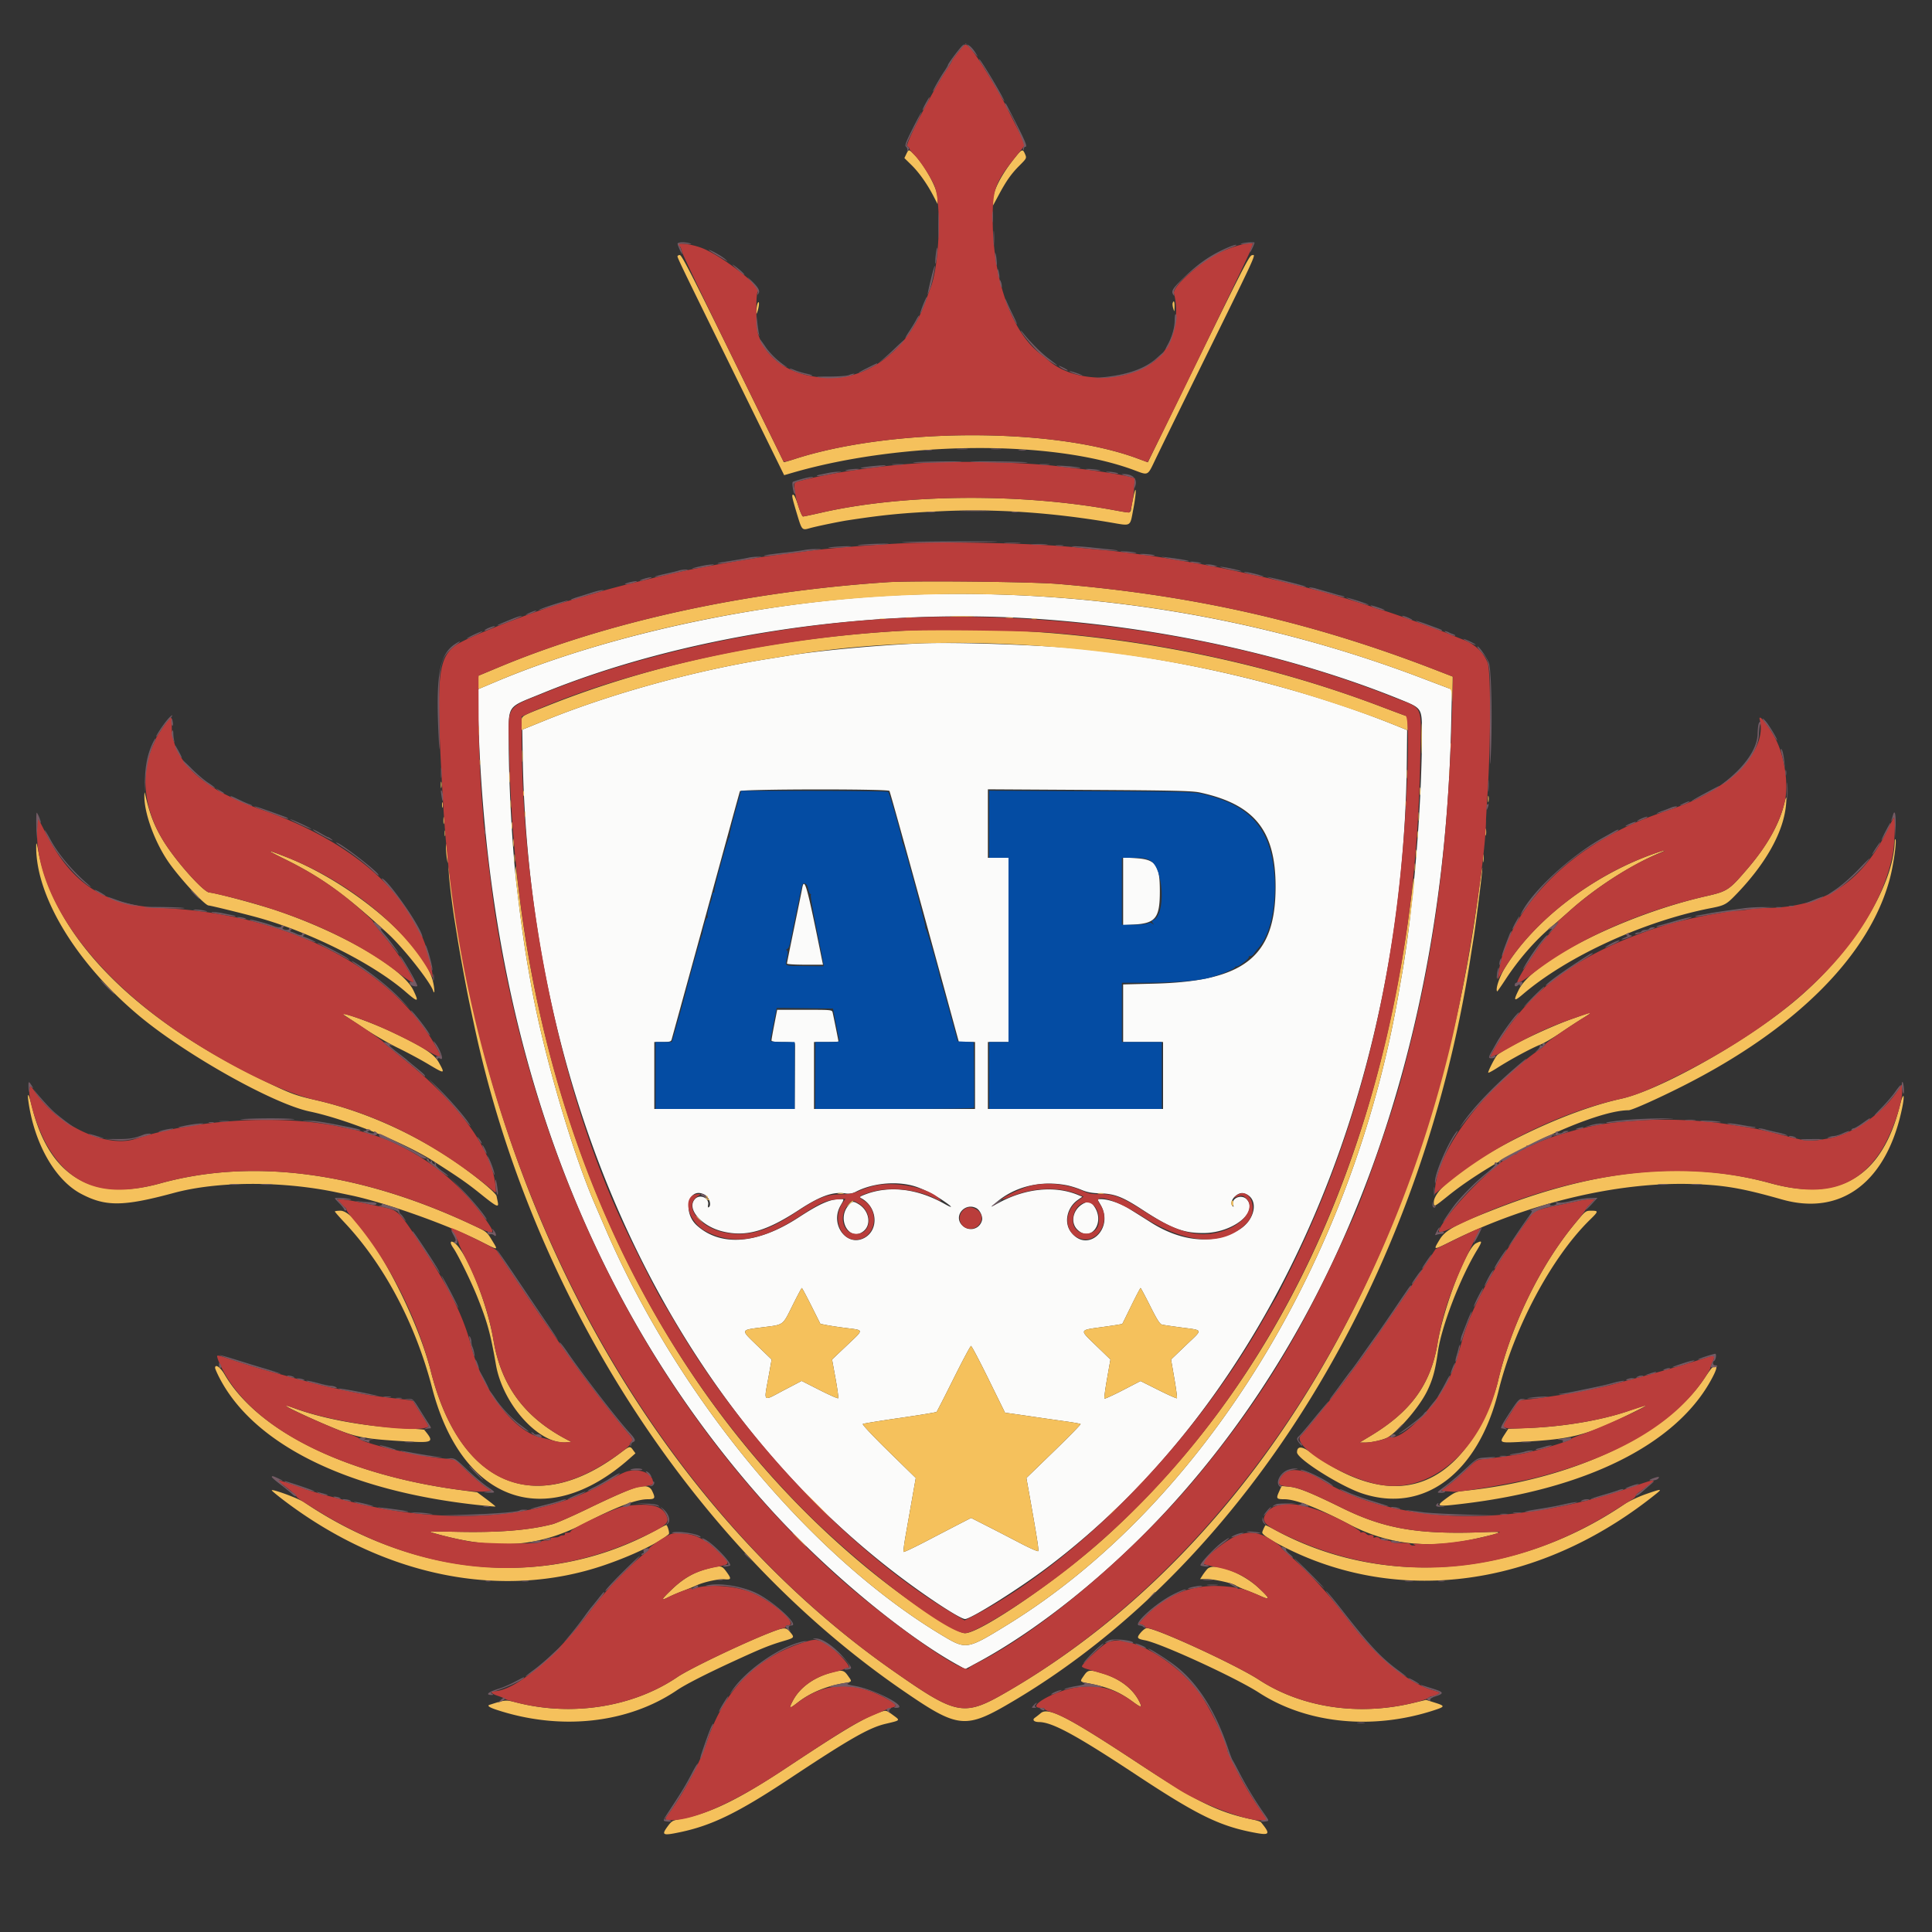 <?xml version="1.0" encoding="UTF-8"?>
<svg data-bbox="5.776 8.976 388.422 370.791" viewBox="0 0 400 400" height="400" width="400" xmlns="http://www.w3.org/2000/svg" data-type="color">
    <rect x="0" y="0" width="400" height="400" fill="#333333" stroke="none"/>
    <g>
        <path fill-rule="evenodd" fill="#fbfbfa" d="M189.2 123.104c-29.162.949-62.438 7.883-86.505 18.027l-3.839 1.617.178 6.159c1.92 66.329 22.184 121.22 60.307 163.36 11.566 12.785 27.614 26.163 38.862 32.397l1.644.911 2.543-1.371c12.77-6.883 27.3-18.58 39.378-31.7 36.667-39.827 57.181-96.557 58.677-162.264l.171-7.492-.775-.285a998.816 998.816 0 0 1-5.308-2.011c-33.079-12.605-69.049-18.529-105.333-17.348m23.6 4.907c26.803 1.593 54.677 7.68 77.264 16.871 4.342 1.767 4.336 1.757 4.334 6.851-.006 15.072-1.804 36.72-4.163 50.134-.219 1.246-.502 2.866-.628 3.6-9.581 55.806-40.641 106.018-80.959 130.881-8.377 5.166-8.601 5.206-13.335 2.385-27.45-16.359-54.838-49.328-69.835-84.066l-2.416-5.6c-4.807-11.172-10.807-31.959-13.2-45.734-.127-.733-.411-2.353-.63-3.6-.668-3.797-1.444-9.415-2.283-16.533-.867-7.352-1.616-20.87-1.616-29.179 0-8.366-.648-7.371 6.8-10.43 28.723-11.794 66.36-17.619 100.667-15.58m-22.667 5.211c-9.125.419-20.676 1.498-26.8 2.502-.88.145-2.8.453-4.266.686-15.116 2.395-32.513 7.189-46.134 12.711l-4.8 1.946.082 5.2c1.103 70.231 29.562 132.826 76.978 169.311 6.255 4.813 13.56 9.622 14.616 9.622 1.2 0 10.964-6.122 16.991-10.653 45.898-34.509 73.82-97.28 74.477-167.436l.056-5.955-2.266-.919c-18.972-7.695-42.955-13.546-64.934-15.844-8.406-.879-26.661-1.507-34-1.171m-5.988 30.53c.163.263 4.341 15.332 11.512 41.515l2.866 10.466h3.344V229.6h-33.334v-13.867h2.534c1.393 0 2.533-.046 2.533-.104 0-.13-1.013-5.152-1.203-5.962-.14-.599-.15-.6-5.815-.6h-5.675l-.59 3c-.324 1.65-.588 3.15-.587 3.333.003.242.663.333 2.403.333 1.4 0 2.414.111 2.434.267.018.147.033.447.033.667 0 .22-.015 3.22-.033 6.666l-.034 6.267h-29.066v-13.867h1.715c1.402 0 1.741-.085 1.857-.466.172-.565 9.491-34.475 12.148-44.2 1.041-3.814 1.946-7.084 2.011-7.267.158-.445 30.673-.492 30.947-.048m64.299.331c11.339 2.464 15.695 7.932 15.653 19.65-.051 14.337-6.485 19.443-25.097 19.918l-6.467.165v11.917h8.267V229.6h-36.267v-13.867h4.267V177.6h-4.267v-14.18l21 .124c17.683.104 21.302.189 22.911.539m-15.911 20.447v7.004l2.2-.119c4.533-.245 5.4-1.35 5.4-6.882 0-5.552-.811-6.62-5.221-6.871l-2.379-.136v7.004m-66.478-.476c-.083.484-.82 4.105-1.637 8.046-.816 3.942-1.485 7.272-1.485 7.4 0 .129 1.677.233 3.727.233h3.727l-.148-.733c-3.201-15.875-3.709-17.693-4.184-14.946m22.998 61.459c1.749.481 4.138 1.659 6.197 3.056 2.039 1.382 2.199 1.751.294.676-5.573-3.144-11.338-3.845-16.315-1.983-1.246.466-1.373.576-.935.808 3.375 1.795 3.75 6.586.643 8.236-3.645 1.937-7.147-2.795-4.934-6.667.817-1.428.819-1.373-.07-1.369-2.116.009-4.222.94-8.643 3.82-8.441 5.499-16.072 6.085-21.02 1.615-3.04-2.747-1.729-8.091 1.567-6.387 1.001.517 1.56 2.23.868 2.658-.125.078-.17-.159-.1-.527.275-1.44-1.72-2.308-2.732-1.189-1.79 1.977 1.323 5.615 5.727 6.693 4.826 1.181 9.02.003 15.804-4.441 4.386-2.872 6.957-3.799 9.551-3.442.968.133 1.486.052 2.289-.358 3.391-1.73 8.13-2.211 11.809-1.199m31.747-.131c.807.152 2.187.578 3.067.948 1.211.508 2.15.687 3.866.736 3.053.087 4.657.705 8.757 3.378 5.987 3.903 8.49 4.856 12.71 4.844 5.95-.018 11.42-4.291 8.923-6.971-1.096-1.177-3.343-.203-2.803 1.214.143.375.111.402-.156.137-.861-.854.983-2.956 2.302-2.625 3.227.81 2.655 5.404-.942 7.567-5.177 3.114-11.849 2.556-18.257-1.528a441.678 441.678 0 0 0-4.534-2.85c-1.83-1.128-4.303-1.965-5.8-1.965h-.755l.676 1.155c2.916 4.975-2.699 10.155-6.131 5.655-1.479-1.939-.833-5.041 1.379-6.614l.972-.692-.904-.374c-4.728-1.956-10.741-1.385-16.211 1.54l-1.759.94.933-.816c3.854-3.368 9.201-4.709 14.667-3.679m-45.166 4.226c-2.457 2.92.272 7.554 3.127 5.309 1.709-1.345 1.199-4.27-.975-5.595-1.135-.692-1.353-.663-2.152.286m48.443-.29c-1.972 1.216-2.482 3.797-1.037 5.242 2.751 2.751 5.82-1.344 3.544-4.73-.727-1.081-1.369-1.213-2.507-.512m-21.929.823c.731.392 1.36 1.735 1.168 2.498-.485 1.936-2.845 2.47-4.202.952-1.721-1.926.712-4.692 3.034-3.45m-34.158 20.238 1.86 3.713 1.408.271c.775.149 2.489.408 3.809.575 3.884.491 3.859.218.327 3.566l-3.126 2.963.717 3.926c.395 2.16.642 4.002.55 4.094-.092.092-1.831-.677-3.864-1.708l-3.696-1.876-3.534 1.849c-4.723 2.469-4.316 2.875-3.229-3.219l.547-3.066-2.985-2.882c-3.49-3.37-3.545-3.19 1.159-3.79 4.437-.567 4.045-.276 6.196-4.595.968-1.943 1.814-3.533 1.88-3.533.066 0 .958 1.67 1.981 3.712m70.141.016c1.436 2.868 2.006 3.758 2.468 3.859.331.073 1.981.318 3.668.546 5.001.676 4.861.274 1.293 3.691l-3.106 2.976.681 3.936c.375 2.165.615 4.002.535 4.083-.081.08-1.809-.688-3.842-1.707l-3.695-1.852-3.654 1.893c-2.01 1.041-3.726 1.822-3.813 1.735-.087-.087.157-1.942.541-4.123l.698-3.965-2.987-2.886c-3.5-3.382-3.585-3.153 1.435-3.85 2.174-.301 3.98-.589 4.013-.639.032-.051.867-1.742 1.853-3.759.987-2.016 1.851-3.666 1.919-3.666.069 0 .966 1.677 1.993 3.728m-33.451 15.181 3.398 6.909 1.228.167c.675.092 2.787.396 4.694.677 1.907.28 4.841.7 6.522.934 1.68.234 3.12.49 3.2.57.079.08-2.412 2.625-5.537 5.656L212.503 306l.572 3.2c1.607 9.001 2.038 11.752 1.871 11.939-.101.113-1.795-.638-3.765-1.669a805.789 805.789 0 0 0-6.852-3.539l-3.271-1.664-2.329 1.2c-1.281.66-4.392 2.277-6.914 3.593-2.522 1.316-4.653 2.325-4.735 2.242-.082-.082.102-1.579.41-3.326l1.336-7.576.775-4.4-5.625-5.502c-3.291-3.219-5.505-5.577-5.334-5.683.16-.099 3.621-.66 7.691-1.247 4.07-.587 7.48-1.15 7.578-1.251.098-.101 1.688-3.214 3.533-6.917s3.463-6.733 3.596-6.733 1.771 3.109 3.64 6.909" data-color="1"/>
        <path fill-rule="evenodd" fill="#044ca3" d="M152.17 168.275c-.692 2.498-1.192 4.648-1.112 4.777.08.13.038.276-.094.325-.299.112-3.255 10.901-3.069 11.202.075.122.002.221-.163.221-.164 0-.273.21-.24.467.032.256-.072.781-.231 1.167-.522 1.264-.899 2.948-.749 3.341.082.212.039.318-.095.235-.206-.127-.95 2.37-.95 3.19 0 .147-.069.327-.152.4-.139.121-2.958 10.157-3.296 11.733-.079.367-.766 2.857-1.528 5.534l-1.384 4.866h-3.374V229.6h28.8v-13.867H162c-1.393 0-2.533-.103-2.533-.23 0-.126.3-1.703.666-3.503.367-1.8.667-3.287.667-3.303 0-.017 2.624.004 5.831.046l5.831.076.585 2.991c.321 1.644.645 3.2.72 3.457.122.421-.111.466-2.401.466h-2.536l-.021 6.934-.021 6.933h16.384c10.603 0 16.415-.093 16.472-.265.049-.145.055-3.26.014-6.921l-.076-6.656-1.649-.079-1.648-.079-1.68-6.133c-.923-3.374-1.754-6.314-1.846-6.534-.091-.22-.19-.58-.219-.8-.143-1.095-2.653-9.745-2.85-9.822-.124-.05-.164-.191-.088-.314.14-.227-4.391-17.083-4.658-17.33-.079-.074-.161-.347-.182-.608-.084-1.036-2.617-9.938-2.881-10.122-.154-.107-7.07-.197-15.367-.2l-15.087-.004-1.257 4.542m52.63 2.376v6.949h4v38.133h-4V229.6h35.733v-13.867h-8.266v-12.266l4.866-.005c5.681-.004 10.295-.342 12.889-.943 2.171-.503 5.711-1.924 5.711-2.293 0-.142.106-.192.234-.113.306.189 2.752-1.679 2.575-1.966-.075-.121.056-.204.291-.184.234.021.563-.185.73-.457.167-.272.606-.825.975-1.229 3.924-4.291 4.622-16.67 1.312-23.249-2.19-4.353-5.944-6.924-12.47-8.543-2.249-.557-2.899-.576-23.447-.678l-21.133-.106v6.95m33.364 7.531c2.783 1.565 3.253 11.31.594 12.331-.357.137-.365.227-.055.623.326.416.317.428-.086.112-.334-.261-.587-.278-.982-.067-.293.157-1.621.286-2.951.286h-2.417V177.6h2.43c2.005 0 2.612.102 3.467.582M167.333 184c.099.587.297 1.067.44 1.067.142 0 .183.122.09.272-.092.149.439 3.239 1.181 6.866s1.38 6.875 1.419 7.217l.07.622-3.857-.035c-4.505-.041-4.138.118-3.762-1.637.22-1.024.221-1.447.004-1.581-.201-.125-.171-.231.093-.333.213-.082.47-.608.57-1.17.269-1.518 2.299-11.347 2.454-11.888.267-.929 1.106-.541 1.298.6" data-color="2"/>
        <path fill-rule="evenodd" fill="#f5c15c" d="m187.668 31.836-.425.892 1.463 1.436c1.586 1.557 3.294 3.975 4.593 6.503l.823 1.6.006-1.275c.009-2.129-3.323-7.889-5.623-9.719-.347-.276-.479-.186-.837.563m22.392.892c-2.739 3.436-4.448 6.74-4.45 8.605l-.001 1.2 1.176-2.19c1.585-2.952 2.596-4.379 4.335-6.118 1.409-1.409 1.451-1.491 1.137-2.249-.508-1.226-.663-1.173-2.197.752m-69.793 20.361c0 .305 1.311 3.03 8.205 17.044 2.345 4.767 6.426 13.072 9.07 18.456l4.807 9.788 1.825-.527c22.783-6.581 53.745-6.808 70.626-.518 3.019 1.125 2.749 1.265 4.459-2.31.831-1.736 3.992-8.195 7.025-14.355 14.602-29.655 13.817-27.96 12.884-27.819-.563.085-2.188 3.307-18.232 36.143l-3.286 6.723-2.225-.822c-17.455-6.452-50.975-6.362-71.047.19-1.127.368-2.071.635-2.098.594-.026-.042-4.769-9.706-10.539-21.476-8.248-16.824-10.596-21.4-10.983-21.4-.27 0-.491.13-.491.289m16.44 10.295c-.285 1.724-.157 2.153.224.749.199-.733.267-1.43.153-1.549-.115-.119-.285.241-.377.8m86.086-.651c-.068.184-.015.694.119 1.134.235.776.243.766.265-.334.023-1.114-.141-1.455-.384-.8m-8.072 39.861c-.172.766-.39 1.876-.484 2.467-.2 1.251.006 1.221-3.689.542-19.367-3.559-43.554-3.342-60.534.541-1.899.434-3.589.789-3.756.789-.167 0-.608-.985-.98-2.188-.372-1.204-.811-2.234-.977-2.289-.468-.156-.376.37.68 3.877 1.052 3.497 1.046 3.49 2.719 3.01 1.238-.355 5.988-1.342 7.767-1.614 7.598-1.161 11.542-1.541 19.823-1.908 10.91-.484 22.398.288 34.426 2.316 4.658.785 4.193 1.051 4.942-2.831.601-3.122.653-5.347.063-2.712M183.6 120.543c-29.353 1.965-57.719 8.17-80.202 17.545l-4.331 1.806-.082 1.421c-.063 1.088 0 1.386.267 1.275a851.24 851.24 0 0 0 3.281-1.394c10.7-4.556 24.262-8.763 38.134-11.83 51.359-11.352 105.151-7.476 153.866 11.086 2.494.95 4.859 1.847 5.256 1.993.68.25.727.378.811 2.177.057 1.203.105.715.13-1.316l.039-3.227-3.596-1.394c-25.487-9.876-49.923-15.441-78.106-17.785-5.651-.471-30.096-.716-35.467-.357m13.533 7.122c1.137.05 2.997.05 4.134 0 1.136-.05.206-.091-2.067-.091s-3.203.041-2.067.091m-9.463.257c.331.064.811.061 1.066-.005.255-.067-.016-.119-.603-.116-.586.003-.795.057-.463.121m20.667.003c.405.061 1.005.059 1.333-.004.328-.063-.003-.113-.737-.111-.733.002-1.001.053-.596.115m-26.137.259c.257.067.677.067.933 0 .257-.067.047-.122-.466-.122-.514 0-.724.055-.467.122m31.467 0c.256.067.676.067.933 0s.047-.122-.467-.122c-.513 0-.723.055-.466.122m-28.2 2.493c-25.949 1.592-50.724 6.901-72.12 15.452-5.854 2.34-5.347 1.998-5.347 3.608v1.385l4.867-1.975c13.661-5.541 31.054-10.337 46.2-12.737 1.466-.233 3.386-.541 4.266-.686 32.083-5.264 71.428-2.501 104.829 7.363 6.534 1.929 14.693 4.683 19.305 6.516l2.733 1.086 1.267.503v-1.431c0-1.133-.098-1.462-.467-1.573-.257-.078-2.507-.918-5.001-1.867-31.381-11.943-67.993-17.641-100.532-15.644m108.777 22.256c.001 2.787.04 3.891.088 2.453a89.15 89.15 0 0 0 0-5.067c-.048-1.349-.088-.172-.088 2.614m-195.228-1.6c.001.88.051 1.208.111.729.059-.479.058-1.199-.003-1.6-.061-.401-.11-.009-.108.871m201.318 3.2c.003.587.057.796.121.464s.062-.812-.005-1.067c-.067-.255-.119.017-.116.603m-192.244 2c0 1.1.047 1.55.104 1 .058-.55.058-1.45 0-2-.057-.55-.104-.1-.104 1m-8.828 1.334c0 .513.055.723.122.466a2.19 2.19 0 0 0 0-.933c-.067-.257-.122-.047-.122.467m192.018 2.4c0 .806.05 1.136.111.733a5.903 5.903 0 0 0 0-1.467c-.061-.403-.111-.073-.111.734m-185.859.666c.001 1.027.049 1.414.107.861.058-.553.057-1.393-.002-1.867-.059-.473-.106-.02-.105 1.006m194.646-.8c.003.587.058.796.122.464.063-.332.061-.812-.006-1.067-.067-.255-.119.017-.116.603m-208.8 2.4c.003.587.058.796.122.464.063-.332.061-.812-.006-1.067-.067-.255-.119.017-.116.603m202.676 1.334c.002.733.054 1.001.115.596.061-.405.06-1.005-.004-1.333-.063-.328-.113.003-.111.737m-185.614.4c0 .513.054.723.121.466a2.16 2.16 0 0 0 0-.933c-.067-.257-.121-.047-.121.467m-78.431.215c-.172 3.421 1.938 9.451 4.803 13.723 2.211 3.296 7.672 9.255 8.493 9.268.397.006 7.235 1.682 10.139 2.485 10.887 3.01 23.883 9.531 30.622 15.365 2.624 2.272 2.847 2.231 1.628-.297-2.215-4.59-14.622-11.849-28.116-16.45-3.875-1.321-13.023-3.776-14.07-3.776-1.178 0-6.896-6.379-9.523-10.624-1.874-3.029-2.901-5.651-3.826-9.776-.104-.466-.123-.456-.15.082m278.169.985c.003.586.058.795.122.463.063-.331.061-.811-.006-1.066s-.119.016-.116.603m61.341.94c-.991 4.17-3.586 8.76-7.611 13.457-3.819 4.458-4.133 4.666-8.597 5.686-16.761 3.831-35.753 13.32-38.751 19.36-1.174 2.367-1.019 2.538.852.94 9.233-7.884 25.098-15.148 38.966-17.841 2.729-.53 3.165-.759 4.971-2.611 6.242-6.398 9.946-12.945 10.525-18.604.212-2.069.079-2.215-.355-.387m-263.732.126c.002.734.054 1.002.115.597.062-.406.06-1.006-.003-1.334-.064-.328-.114.004-.112.737m185.319-.133c0 .513.055.723.122.467a2.195 2.195 0 0 0 0-.934c-.067-.256-.122-.046-.122.467m-199.466.267c0 .513.054.723.121.466a2.16 2.16 0 0 0 0-.933c-.067-.257-.121-.047-.121.467m17.066 1.866c0 .514.055.724.122.467a2.19 2.19 0 0 0 0-.933c-.067-.257-.122-.047-.122.466m185.085.534c0 .806.05 1.136.111.733a5.903 5.903 0 0 0 0-1.467c-.061-.403-.111-.073-.111.734m-201.874.8c0 .66.052.93.116.6.063-.33.063-.87 0-1.2-.064-.33-.116-.06-.116.6m14.133 1.066c0 .66.052.93.116.6.063-.33.063-.87 0-1.2-.064-.33-.116-.06-.116.6m201.6 1.334c0 .66.052.93.116.6.063-.33.063-.87 0-1.2-.064-.33-.116-.06-.116.6m-215.477.266c0 .514.055.724.122.467a2.19 2.19 0 0 0 0-.933c-.067-.257-.122-.047-.122.466m201.344.267c0 .66.052.93.116.6.063-.33.063-.87 0-1.2-.064-.33-.116-.06-.116.6m-187.196 1.733c.002.734.053 1.002.115.597.061-.406.059-1.006-.004-1.334-.063-.328-.113.004-.111.737m286.078-.322c-.272 9.621-9.306 23.775-21.49 33.671-10.324 8.385-27.357 17.876-35.195 19.61-15.773 3.49-39.274 16.615-38.749 21.641.079.759.095.751 3.07-1.638 10.283-8.254 30.089-17.628 37.245-17.628.684 0 5.897-2.322 11.105-4.946 23.564-11.873 38.812-27.145 43.021-43.088.705-2.673 1.391-7.421 1.156-8.01-.078-.196-.152-.021-.163.388M7.5 174.933c-.268 10.329 8.127 24.314 21.167 35.264 9.623 8.08 27.843 18.324 35.433 19.92 7.572 1.592 19.5 6.375 25.621 10.273 5.293 3.372 7.027 4.578 9.854 6.858 3.235 2.609 3.736 2.849 3.493 1.669l-.267-1.292c-.139-.677-4.285-4.121-8.268-6.867-8.913-6.147-19.173-10.718-29.2-13.01-4.389-1.003-5.201-1.313-11.6-4.434-26.373-12.865-42.621-29.635-45.845-47.319-.243-1.334-.372-1.686-.388-1.062m84.828.4c-.008.587.079 1.667.193 2.4.166 1.069.21 1.148.217.4.005-.513-.082-1.593-.193-2.4-.177-1.277-.205-1.328-.217-.4m200.819 1.467c0 .807.05 1.137.111.733a5.895 5.895 0 0 0 0-1.466c-.061-.404-.111-.074-.111.733m-234.003 1.171c7.434 3.675 12.489 7.337 21.207 15.362 3.123 2.875 8.623 9.823 9.311 11.762.332.936.365-.06.052-1.562-1.65-7.919-16.661-20.738-30.647-26.172-4.278-1.662-4.262-1.535.077.61m282.842-1.068c-12.58 4.57-24.477 13.76-30.416 23.497-1.168 1.914-1.998 4.446-1.594 4.863.034.035.796-1.058 1.694-2.429 2.801-4.278 6.186-8.156 9.657-11.063.81-.678 2.493-2.145 3.74-3.259 5.353-4.783 12.502-9.377 18.533-11.909 2.046-.859 1.086-.68-1.614.3m-235.51.83c.002.734.054 1.002.115.597.062-.406.06-1.006-.003-1.334-.064-.328-.114.004-.112.737m200.534 0c.002.734.053 1.002.115.597.061-.406.059-1.006-.004-1.334-.063-.328-.113.004-.111.737m-14.134 1.867c.002.733.054 1.002.115.596.062-.405.06-1.005-.003-1.333-.064-.328-.114.004-.112.737m-199.952 1.2c.101 1.762.719 6.777 1.207 9.8.148.917.389 2.417.535 3.333.571 3.579 1.919 10.888 2.571 13.934l.91 4.266c11.905 56.14 45.303 108.004 88.786 137.876 11.582 7.956 12.92 8.08 22.955 2.124 48.164-28.59 84.224-87.186 94.525-153.6.227-1.466.531-3.386.674-4.266.482-2.963 1.845-13.861 1.817-14.534-.015-.366-.362 1.865-.771 4.958-9.84 74.384-45.502 135.079-97.103 165.268-9.513 5.566-10.676 5.37-24.161-4.062-41.806-29.243-73.086-78.024-86.332-134.637-2.149-9.185-3.147-14.756-5.458-30.46l-.255-1.733.1 1.733m13.783-.753c-.022.54.07 1.86.205 2.934.135 1.074.382 3.092.549 4.486.414 3.467 1.289 9.526 1.771 12.266.219 1.247.503 2.867.63 3.6 2.393 13.775 8.393 34.562 13.2 45.734l2.416 5.6c14.997 34.738 42.385 67.707 69.835 84.066 4.734 2.821 4.958 2.781 13.335-2.385 40.318-24.863 71.378-75.075 80.959-130.881.126-.734.409-2.354.628-3.6.482-2.741 1.357-8.8 1.771-12.267.167-1.393.413-3.412.548-4.486.135-1.074.233-2.454.217-3.067-.015-.612-.192.266-.392 1.953-6.729 56.725-28.027 101.879-63.179 133.949-9.706 8.855-26.231 20.197-29.402 20.181-1.965-.01-11.856-6.568-20.056-13.297-39.541-32.447-65.109-81.947-72.263-139.9-.805-6.518-.726-6.019-.772-4.886M325.6 210.904c-5.363 1.898-14.322 6.238-15.647 7.579-.446.451-1.967 3.459-1.823 3.603.067.066.874-.362 1.795-.951 2.815-1.801 7.112-4.121 9.04-4.881.756-.298 2.648-1.411 4.205-2.474 1.556-1.062 3.58-2.386 4.497-2.942.916-.555 1.666-1.061 1.666-1.124 0-.146.397-.272-3.733 1.19m-254.291-.688c.28.174 2.14 1.401 4.133 2.726 1.994 1.324 5.125 3.135 6.958 4.023 1.833.889 4.574 2.355 6.091 3.259 3.672 2.186 3.708 2.183 2.376-.233-.988-1.791-3.217-3.234-9.847-6.374-4.337-2.054-11.666-4.621-9.711-3.401M393.372 228.8c-3.667 14.819-12.465 20.119-26.839 16.166-17.18-4.725-35.493-3.013-56.842 5.315-8.453 3.298-10.46 4.401-11.659 6.407-1.329 2.223-1.414 2.215 2.581.238 15.816-7.826 34.15-12.202 49.387-11.789 6.799.184 10.532.815 18.933 3.199 12.389 3.515 21.834-3.742 24.927-19.151.565-2.815.187-3.114-.488-.385m-387.486-.733c1.223 8.7 5.525 16.251 10.876 19.087 5.093 2.699 8.732 2.667 19.238-.171 9.026-2.438 22.351-2.493 33.6-.139l3.067.642c6.982 1.462 19.949 6.068 26.777 9.511 3.894 1.963 3.75 1.978 2.398-.242-1.059-1.739-1.098-1.77-4.042-3.151-23.354-10.954-45.453-13.899-64.598-8.606-14.144 3.909-23.051-1.423-26.607-15.929-.652-2.658-1.014-3.17-.709-1.002m167.65 19.055c.332.064.812.061 1.067-.005.255-.067-.016-.119-.603-.116-.587.003-.795.057-.464.121m53.867 0c.332.064.812.061 1.067-.005.255-.067-.017-.119-.603-.116-.587.003-.796.057-.464.121m-81.382.577c-.181.293.589.98.83.739.094-.094.024-.171-.156-.171-.179 0-.257-.112-.173-.249a.295.295 0 0 0-.099-.404.291.291 0 0 0-.402.085m29.692 1.568-.646.733.8-.667c.44-.366.85-.696.911-.733.061-.037-.008-.067-.154-.067-.145 0-.555.33-.911.734m79.22-.216c0 .285.09.573.2.641.11.068.2-.165.2-.517 0-.353-.09-.642-.2-.642-.11 0-.2.233-.2.518m-185.6 1.778c0 .09.894 1.113 1.986 2.274 8.226 8.744 14.693 20.953 18.147 34.257 6.145 23.663 23.656 29.905 40.915 14.583l1.182-1.049-.515-.706c-.613-.843-.687-.824-2.686.686-17.593 13.281-33.196 6.55-39.135-16.882-3.406-13.436-14.588-33.325-18.736-33.325-.637 0-1.158.073-1.158.162m256.782 2.438c-7.19 8.666-13.251 21.08-15.982 32.733-.699 2.982-2.605 7.45-4.568 10.705-7.897 13.092-19.89 14.504-34.175 4.024-1.842-1.351-2.857-1.367-2.857-.044 0 1.352 8.915 6.987 13.452 8.503 12.825 4.286 24.082-4.171 28.277-21.24 3.216-13.086 10.996-27.648 18.917-35.406 1.797-1.76 1.815-1.875.29-1.875-1.189 0-1.211.017-3.354 2.6M144 251.817c0 .046.39.436.867.866l.866.784-.783-.867c-.73-.808-.95-.989-.95-.783m-50.667 5.542c0 .161.226.611.502 1 .937 1.32 3.677 6.892 4.953 10.074 2.102 5.238 2.754 7.603 3.886 14.1 1.449 8.319 9.039 16.649 14.659 16.09l.934-.093-1.143-.609c-8.612-4.586-13.383-11.111-14.957-20.454-1.45-8.605-6.488-20.4-8.713-20.4-.066 0-.121.131-.121.292m212.267.045c-2.003.99-6.731 13.285-7.972 20.729-1.415 8.491-5.5 14.121-13.926 19.188l-2.235 1.345h1.21c1.449.001 4.087-.65 4.877-1.204 2.571-1.801 6.356-6.304 7.877-9.371 1.18-2.382 1.726-4.356 2.273-8.224.738-5.227 4.579-15.224 8.054-20.969 1.199-1.98 1.18-2.155-.158-1.494M164.129 270.2c-2.151 4.319-1.759 4.028-6.196 4.595-4.704.6-4.649.42-1.159 3.79l2.985 2.882-.547 3.066c-1.087 6.094-1.494 5.688 3.229 3.219l3.534-1.849 3.696 1.876c2.033 1.031 3.772 1.8 3.864 1.708.092-.092-.155-1.934-.55-4.094l-.717-3.926 3.126-2.963c3.532-3.348 3.557-3.075-.327-3.566-1.32-.167-3.034-.426-3.809-.575l-1.408-.271-1.86-3.713c-1.023-2.042-1.915-3.712-1.981-3.712-.066 0-.912 1.59-1.88 3.533m70.09.133a365.193 365.193 0 0 1-1.853 3.759c-.033.05-1.839.338-4.013.639-5.02.697-4.935.468-1.435 3.85l2.987 2.886-.698 3.965c-.384 2.181-.628 4.036-.541 4.123.087.087 1.803-.694 3.813-1.735l3.654-1.893 3.695 1.852c2.033 1.019 3.761 1.787 3.842 1.707.08-.081-.16-1.918-.535-4.083l-.681-3.936 3.106-2.976c3.568-3.417 3.708-3.015-1.293-3.691-1.687-.228-3.337-.473-3.668-.546-.462-.101-1.032-.991-2.468-3.859-1.027-2.051-1.924-3.728-1.993-3.728-.068 0-.932 1.65-1.919 3.666M197.444 285.4c-1.845 3.703-3.435 6.816-3.533 6.917-.098.101-3.508.664-7.578 1.251-4.07.587-7.531 1.148-7.691 1.247-.171.106 2.043 2.464 5.334 5.683l5.625 5.502-.775 4.4-1.336 7.576c-.308 1.747-.492 3.244-.41 3.326.082.083 2.213-.926 4.735-2.242 2.522-1.316 5.633-2.933 6.914-3.593l2.329-1.2 3.271 1.664c1.799.915 4.882 2.508 6.852 3.539 1.97 1.031 3.664 1.782 3.765 1.669.167-.187-.264-2.938-1.871-11.939l-.572-3.2 5.682-5.511c3.125-3.031 5.616-5.576 5.537-5.656-.08-.08-1.52-.336-3.2-.57-1.681-.234-4.615-.654-6.522-.934a643.58 643.58 0 0 0-4.694-.677l-1.228-.167-3.398-6.909c-1.869-3.8-3.507-6.909-3.64-6.909s-1.751 3.03-3.596 6.733m-152.911-2.192c0 .15.352.971.783 1.823 7.053 13.974 26.642 23.66 53.74 26.574 1.901.204 3.487.341 3.525.303.037-.037-.798-.716-1.856-1.508l-1.924-1.44-3.598-.482c-23.484-3.146-41.873-12.183-48.724-23.945-.86-1.476-1.946-2.215-1.946-1.325m309.976-.071c-.159.108-.842 1.036-1.517 2.063-7.846 11.939-27.504 21.187-49.87 23.461-1.63.165-1.998.322-3.68 1.561-2.307 1.701-2.087 1.772 3.442 1.113 25.337-3.021 43.786-12.143 51.206-25.319 1.534-2.725 1.681-3.729.419-2.879M59.2 291.052c0 .264 6.309 3.187 10.491 4.86 4.243 1.698 6.125 2.029 14.243 2.506 5.818.342 6.048.201 3.891-2.396-.051-.062-2.032-.207-4.402-.323-8.757-.428-17.749-2.182-23.756-4.632-.257-.105-.467-.112-.467-.015m277.867 1.096c-5.531 1.902-13.25 3.214-20.595 3.503l-4.196.164-.788 1.212c-1.085 1.669-.984 1.72 3.012 1.521 10.962-.548 13.821-1.282 23.353-5.989 4.111-2.03 4.037-2.069-.786-.411m-100.95 15.119-.784.866.867-.783c.808-.73.989-.95.783-.95-.046 0-.436.39-.866.867m-104.25.662c-1.369.342-5.018 1.933-10.267 4.476-3.153 1.528-6.401 2.949-7.216 3.159-4.925 1.265-11.137 1.764-19.715 1.583-3.152-.066-5.672-.061-5.6.011.073.073 1.332.439 2.798.815 11.553 2.957 20.008 2.184 29.36-2.685 6.258-3.259 10.521-4.88 12.84-4.885 1.582-.003 1.684-.189.95-1.727-.462-.969-1.387-1.188-3.15-.747m132.955.889c-.654 1.459-.567 1.581 1.127 1.585 2.288.005 6.876 1.783 13.343 5.171 8.103 4.246 16.531 5.188 26.422 2.953 5.742-1.297 5.921-1.47 1.353-1.299-13.396.499-20.414-.699-29.097-4.968-6.686-3.286-9.151-4.277-11.1-4.458l-1.53-.142-.518 1.158m-208.555-.26c0 .102 1.17 1.071 2.6 2.155 20.754 15.722 45.071 20.604 66.32 13.314 5.832-2.001 11.266-4.624 13.283-6.414.212-.187-.274-1.88-.54-1.88-.083 0-1.025.48-2.092 1.066-22.161 12.162-49.524 9.987-72.905-5.796-1.178-.795-6.666-2.808-6.666-2.445m112.533 2.775c1.682 1.687 3.118 3.067 3.191 3.067.074 0-1.242-1.38-2.924-3.067-1.682-1.686-3.118-3.066-3.192-3.066-.073 0 1.243 1.38 2.925 3.066m171.972-1.997c-1.556.546-3.536 1.472-4.4 2.058-22.674 15.372-50.499 17.383-72.604 5.247-.934-.513-1.728-.897-1.764-.854-.215.261-.671 1.286-.671 1.508 0 .731 5.011 3.485 9.867 5.423 23.205 9.262 49.846 4.225 71.868-13.588 1.123-.908.794-.879-2.296.206M229.983 313.4l-.783.867.867-.784c.476-.43.866-.82.866-.866 0-.206-.22-.025-.95.783m-64.65 5.4c.797.807 1.509 1.467 1.582 1.467.073 0-.518-.66-1.315-1.467-.797-.807-1.508-1.467-1.582-1.467-.073 0 .519.66 1.315 1.467m-18.879 6.006c-2.801.734-4.962 1.983-7.325 4.234-2.28 2.171-2.418 2.488-.706 1.615.628-.32 1.924-.877 2.881-1.237.957-.36 2.249-.887 2.872-1.171 1.62-.738 4.567-1.372 5.891-1.266 1.363.108 1.404-.107.31-1.595-.945-1.285-1.13-1.312-3.923-.58m103.502.052c-.304.335-.762.939-1.018 1.342l-.466.733 1.431.004c1.494.005 5.42.878 5.96 1.326.172.143 1.083.553 2.025.911a74.6 74.6 0 0 1 3.255 1.339c1.936.864 1.79.418-.582-1.778-3.474-3.216-9.278-5.338-10.605-3.877m-90.756 13.25c-5.558 2.175-16.454 7.408-18.946 9.1-9.144 6.21-21.777 8.219-33.265 5.29-2.349-.599-2.261-.606-5.634.466-.545.173-.082.519 1.325.989 13.232 4.414 27.287 2.907 37.488-4.019 1.712-1.163 5.969-3.341 11.565-5.919 5.985-2.756 7.549-3.39 10.6-4.294 2.171-.643 2.204-.692 1.243-1.834-.866-1.029-1.226-1.011-4.376.221m76.954-.066c-.873 1.049-.758 1.252.886 1.56 3.315.622 18.845 7.756 23.627 10.853 10.001 6.479 23.751 7.81 36.533 3.538 1.976-.66 1.967-.815-.082-1.462l-1.868-.589-2.892.682c-11.272 2.658-22.904.881-31.691-4.841-4.825-3.142-21.427-10.774-23.271-10.697-.254.011-.813.441-1.242.956m-64.287 8.323c-3.537 1.018-6.316 3.088-7.714 5.744-.897 1.704-.754 1.768.947.423 2.516-1.989 5.721-3.36 9.367-4.006 2.079-.369 2.014-.271 1.066-1.611-.843-1.193-1.231-1.251-3.666-.55m52.569.516c-.92 1.328-.956 1.267.964 1.637 4.028.775 6.335 1.741 9.2 3.853 1.737 1.279 1.962 1.246 1.23-.184-1.305-2.552-3.932-4.575-7.335-5.65-2.869-.906-3.212-.877-4.059.344m-42.405 7.669c-3.362 1.233-7.515 3.706-18.964 11.294-10.241 6.787-16.041 9.605-22.112 10.743-1.726.324-1.902.424-2.727 1.546-1.339 1.823-1.041 1.96 2.596 1.195 6.6-1.388 12.022-4.041 22.643-11.079 12.451-8.252 16.459-10.541 19.866-11.347 3.158-.748 3.097-.68 1.591-1.785-1.489-1.091-1.471-1.088-2.893-.567m33.436.144c-.367.312-.907.737-1.2.944-.617.436-.198.884.832.891 2.759.02 7.637 2.669 20.234 10.985 12.727 8.403 17.318 10.629 24.703 11.977 2.872.525 3.019.2 1.017-2.24-.098-.118-.944-.377-1.882-.576-7.031-1.486-11.471-3.677-23.438-11.566-14.759-9.73-18.695-11.752-20.266-10.415" data-color="3"/>
        <path fill-rule="evenodd" fill="#ba3d3b" d="M199.307 9.677c-1.063 1.24-2.24 2.807-2.24 2.98 0 .099-.345.682-.766 1.295-2.944 4.284-9.064 16.11-8.457 16.343.233.089.426.299.431.467.005.168.432.725.95 1.238 1.138 1.128 2.931 3.8 4.091 6.099 1.709 3.386 1.226 17.093-.767 21.768-.125.293-.495 1.313-.823 2.266-3.307 9.63-11.299 16.153-19.726 16.099-7.507-.047-13.045-3.328-14.976-8.87-.503-1.445-.599-8.542-.122-9.02.925-.924-7.713-7.59-11.722-9.045-2.691-.976-5.879-1.157-4.41-.249.13.08.312.552.405 1.047.093.496 4.845 10.423 10.561 22.06 5.715 11.637 10.425 21.261 10.466 21.386.042.125 1.009-.078 2.15-.45 20.087-6.557 53.61-6.655 71.053-.206l2.205.815.896-1.783c5.029-10.015 19.967-40.82 20.364-41.996l.514-1.521h-.612c-1.957 0-6.326 1.63-8.64 3.223-4.128 2.843-7.336 6.061-7.075 7.097 1.19 4.725-.059 10.209-2.983 13.095-5.665 5.591-17.675 5.856-23.326.514-.191-.181-.775-.648-1.297-1.037-5.913-4.412-9.856-15.413-9.924-27.692-.035-6.332.5-7.84 4.583-12.92.82-1.02 1.647-2.07 1.839-2.334.303-.417.115-.941-1.443-4.013-.985-1.943-2.001-3.953-2.257-4.466-1.538-3.084-5.466-9.527-6.909-11.334-1.149-1.439-1.432-1.558-2.033-.856m-3.174 85.976c-9.65.158-22.283 1.768-30.4 3.874-1.444.375-1.418.316-1.116 2.542.227 1.675 1.309 4.864 1.65 4.864.162 0 1.848-.355 3.747-.789 16.98-3.883 41.167-4.1 60.534-.541 1.588.292 3.024.53 3.191.53.354 0 .934-2.848 1.09-5.357l.109-1.757-1.002-.3c-1.19-.356-6.642-1.234-10.203-1.642-1.393-.16-3.493-.406-4.666-.547-5.245-.63-15.088-1.006-22.934-.877m-10.666 16.904c-7.204.409-14.903 1.059-18.667 1.576-1.027.141-2.947.383-4.267.538-2.382.28-4.454.58-7.4 1.073l-3.066.51c-3.218.534-9.406 1.699-11.467 2.16-2.549.569-3.62.822-8.467 2.001-2.786.678-6.266 1.593-7.733 2.035-1.467.442-3.027.899-3.467 1.016-7.946 2.115-24.255 8.354-26.711 10.217-3.685 2.797-3.991 6.816-2.482 32.584 4.297 73.352 40.204 142.61 93.129 179.63 13.485 9.432 14.648 9.628 24.161 4.062 43.163-25.252 76.859-74.328 91.063-132.626 3.475-14.259 7.533-39.77 7.573-47.6.002-.293.144-2.753.316-5.466.667-10.506.685-25.263.031-26.988-.834-2.203-2.591-3.876-5.096-4.852a118.678 118.678 0 0 1-2.784-1.118c-2.249-.969-12.939-4.781-14.155-5.047-.428-.094-1.018-.278-1.311-.411-.576-.26-6.786-2.218-8.534-2.691a44.79 44.79 0 0 1-1.733-.507c-.893-.292-12.349-3.115-13.867-3.417-.66-.131-2.58-.547-4.266-.924-2.885-.645-7.352-1.504-10.667-2.051a912.84 912.84 0 0 1-3.867-.651c-1.32-.225-3.33-.529-4.466-.676a974.302 974.302 0 0 1-4.134-.545 140.412 140.412 0 0 0-4.866-.53c-1.54-.139-4-.376-5.467-.527-8.739-.897-28.118-1.299-37.333-.775m33.6 8.343c28.195 2.345 52.617 7.908 78.133 17.796l3.623 1.404-.031 1.35c-.794 34.325-3.72 56.524-10.898 82.683-1.889 6.881-7.255 22.388-9.506 27.467-10.323 23.29-18.428 36.869-31.675 53.063-13.075 15.984-32.719 32.781-46.313 39.601-.953.478-1.773.974-1.822 1.103-.657 1.724-17.53-10.202-28.128-19.882-37.086-33.874-61.496-81.593-70.051-136.94-.532-3.437-2.313-17.969-2.339-19.078a51.512 51.512 0 0 0-.155-2.134c-.496-5.576-.795-12.771-.815-19.583l-.023-7.85 4.331-1.809c22.422-9.364 50.845-15.583 80.202-17.548 5.371-.359 29.816-.114 35.467.357m-33.867 7.129c-24.738 1.34-51.704 7.038-71.923 15.197-8.807 3.554-8.075 2.38-7.855 12.592 1.363 63.265 22.144 117.144 60.174 156.011 11.574 11.828 30.368 26.281 34.202 26.301 2.24.011 13.935-7.41 22.436-14.237 44.623-35.839 70.644-96.31 71.816-166.897.192-11.566.85-10.092-5.65-12.674-30.572-12.142-68.7-18.161-103.2-16.293m32.933 3.01c23.193 1.895 46.452 7.132 67.866 15.282 2.494.949 4.744 1.789 5.001 1.867 1.058.319.423 18.905-1.156 33.812-3.177 30.01-10.726 56.764-22.971 81.408-1.36 2.737-2.566 5.1-2.679 5.251-.114.151-1.3 2.194-2.636 4.541-14.865 26.109-39.148 50.794-60.706 61.711l-1.148.581-2.718-1.624c-20.508-12.252-42.785-35.61-57.097-59.868a513.51 513.51 0 0 0-2.774-4.666c-1.27-2.044-6.106-11.588-8.58-16.934-12.515-27.045-20.51-66.045-20.532-100.157l-.003-3.891.733-.336c19.435-8.901 49.337-15.658 76.734-17.339 5.879-.361 26.637-.131 32.666.362M34.897 149.025c-.586.685-2.63 3.713-2.63 3.897 0 .083-.237.659-.525 1.281-2.763 5.948-1.973 13.339 2.132 19.973 2.627 4.245 8.345 10.624 9.523 10.624.284 0 2.665.543 5.293 1.206 13.41 3.386 25.325 8.828 33.843 15.457 1.174.913 2.411 1.748 2.75 1.855l.616.195-.709-1.4c-1.223-2.414-3.445-5.67-5.692-8.342-1.191-1.416-2.165-2.683-2.165-2.815 0-.337-3.968-3.864-6.666-5.923-3.51-2.679-7.07-4.861-11.523-7.062-4.339-2.145-4.355-2.272-.077-.61 12.86 4.996 24.59 14.425 29.99 24.106l.595 1.066-.167-1.2c-1.987-14.338-15.151-26.807-35.739-33.851-2.797-.957-7.477-3.06-8.946-4.02-2.661-1.739-3.501-2.369-4.758-3.569-2.954-2.819-4.534-6.196-4.474-9.56.035-1.94-.027-2.06-.671-1.308m329.441.018c1.643 6.284-6.141 14.324-17.671 18.253-6.566 2.237-9.313 3.404-13.712 5.827-12.394 6.824-21.28 17.921-22.698 28.344l-.181 1.333 1.428-2.318c6.132-9.945 18.262-19.285 30.734-23.662 2.686-.942 3.339-.964 1.025-.034-5.517 2.218-12.852 6.956-18.33 11.841-2.99 2.666-3.032 2.707-2.533 2.428.504-.282.237.081-1.871 2.545-1.619 1.893-1.748 2.068-3.838 5.215-1.35 2.031-2.558 4.169-2.558 4.526 0 .417 1.392-.367 3.334-1.879 8.922-6.946 22.017-12.777 35.733-15.912 4.464-1.02 4.778-1.228 8.597-5.686 4.074-4.755 6.46-8.989 7.656-13.587.93-3.574.091-9.593-1.858-13.325-1.503-2.879-3.667-5.476-3.257-3.909m26.78 22.117c-5.428 11.46-13.351 16.686-25.518 16.832-1.393.017-3.013.143-3.6.28a11.92 11.92 0 0 1-2.18.255c-.612.003-1.692.121-2.4.26-.708.14-2.187.396-3.287.569-1.93.304-7.557 1.594-9.199 2.108-18.008 5.642-28.672 13.459-35.888 26.306-.631 1.124-.638 1.249-.046.932.257-.137.527-.239.6-.225.073.013.673-.286 1.333-.665 6.065-3.479 9.879-5.265 15-7.023 3.818-1.31 3.978-1.319 2-.117-3 1.823-7.915 5.208-7.93 5.461-.008.147-.522.625-1.142 1.062-11.484 8.096-20.856 20.402-21.712 28.508l-.166 1.569 2.109-1.774c9.863-8.3 23.876-15.21 36.511-18.006 3.035-.671 6.387-2.062 12.797-5.309 24.616-12.468 40.022-28.505 43.468-45.25.368-1.788.598-7.49.313-7.774-.043-.043-.521.858-1.063 2.001m-383.431.483c-.519 14.069 11.764 30.932 31.913 43.813 9.676 6.186 19.456 10.858 25.733 12.292 13.076 2.989 25.245 9.22 36.907 18.898.49.407.501.37.344-1.179-.778-7.666-7.76-17.235-19.294-26.443-2.077-1.659-3.817-3.116-3.866-3.239-.111-.275-5.469-3.959-7.269-4.998-1.94-1.12-1.175-1.068 2.394.163 3.585 1.236 9.482 3.991 13.217 6.174 3.722 2.175 3.928 2.174 2.735-.015-9.139-16.767-30.941-27.924-56.901-29.118-12.061-.555-18.745-4.897-24.265-15.762-.772-1.519-1.439-2.803-1.482-2.853-.044-.05-.118.97-.166 2.267m385.478 53.782c-3.304 5.068-9.408 9.354-14.632 10.274-3.97.7-4.13.689-9.066-.585-5.402-1.394-5.666-1.446-12.32-2.438-5.202-.776-12.291-1.063-17.622-.714-6.892.452-9.681.923-15.525 2.622-2.827.822-4.565 1.468-6.841 2.541-.316.149-.725.179-.908.065-.214-.132-.266-.097-.146.097.116.189-.222.481-.892.771-.594.257-1.08.56-1.08.672 0 .112-.133.203-.295.203-1.986 0-10.768 8.125-14.412 13.334-2.442 3.49-2.222 3.578 2.891 1.148 22.417-10.656 45.24-13.66 64.216-8.452 10.874 2.984 17.755 1.045 22.733-6.404 2.322-3.476 4.747-10.365 4.551-12.924l-.084-1.083-.568.873m-387.08.293c-.237 2.023 1.812 8.307 3.809 11.684 4.959 8.387 12.066 10.703 23.308 7.596 19.056-5.268 41.329-2.331 64.321 8.482 5.056 2.379 5.305 2.31 3.12-.856-5.182-7.511-11.847-12.922-20.51-16.651-1.141-.491-5.667-1.884-6.933-2.133-.733-.145-1.813-.367-2.4-.494-12.427-2.684-30.255-1.661-42.8 2.457-5.817 1.909-15.616-2.551-20.432-9.301-1.423-1.994-1.347-1.954-1.483-.784m175.056 19.752c-.913.198-2.356.673-3.208 1.055-1.267.569-2.006.705-4.074.752-2.952.066-4.503.708-9.192 3.805-5.847 3.861-9.876 5.001-14.544 4.116-5.354-1.015-8.783-5.59-5.647-7.535.633-.392.656-.45.183-.456-3.566-.047-2.505 5.584 1.449 7.691 5.603 2.987 11.583 2.055 19.36-3.015 4.421-2.883 5.449-3.357 7.686-3.545l1.903-.159-.465.644c-2.59 3.592-.27 8.737 3.484 7.726 3.455-.931 3.903-6.051.704-8.028-1.178-.728-1.027-.919 1.3-1.651 3.983-1.252 9.641-.702 13.643 1.326.996.505 1.239.56.955.218-1.999-2.409-8.997-3.931-13.537-2.944m31.426.28c-2.091.712-5.1 2.218-5.1 2.553 0 .11.849-.15 1.887-.578 4.64-1.914 9.998-2.072 13.967-.414l1.02.426-1.094.793c-3.228 2.338-2.892 7 .574 7.957 3.587.99 6.251-3.87 3.917-7.147-1.798-2.525 3.058-1.125 8.795 2.536 9.098 5.804 16.973 6.272 21.65 1.288 2.613-2.786.486-7.839-2.332-5.542-.51.416-.51.419.016.236 1.276-.443 1.462-.42 2.15.268 1.878 1.878-.412 5.222-4.55 6.645-5.002 1.719-9.504.596-16.971-4.232-4.132-2.672-6.084-3.4-8.896-3.318-1.436.042-2.157-.079-3.125-.525-3.746-1.726-8.507-2.104-11.908-.946M70.55 249.131c.431.475.873.905.983.955.11.051.202.232.203.403.001.171.798 1.254 1.77 2.406 6.98 8.274 12.908 20 15.721 31.097 5.484 21.637 19.091 29.144 35.251 19.448 2.943-1.767 5.922-3.974 5.922-4.389 0-.175.178-.467.396-.648.34-.282.167-.602-1.206-2.233-2.351-2.79-7.264-9.131-10.153-13.103-2.416-3.323-3.117-4.311-7.092-10-1.774-2.539-9.341-13.831-9.474-14.139-.199-.457-9.538-5.011-9.538-4.65 0 .063.36.699.8 1.414.44.715.8 1.439.8 1.609 0 .169.645 1.596 1.433 3.17 2.963 5.917 4.881 11.538 5.801 16.996 1.574 9.344 6.331 15.85 14.957 20.456l1.143.61-1.111.081c-.611.045-1.811-.115-2.667-.354a59.063 59.063 0 0 0-2.489-.64c-5.523-1.217-12.063-9.719-14.375-18.687-1.599-6.202-4.454-12.043-10.102-20.666-5.105-7.795-4.978-7.67-8.59-8.421a229.05 229.05 0 0 1-2.533-.543c-2.203-.489-5.356-1.036-5.983-1.036h-.65l.783.864m256.517-.565c-.587.134-1.607.355-2.267.492-7.063 1.465-7.038 1.455-8.2 3.054-7.262 9.988-11.956 18.549-13.829 25.221-1.253 4.466-1.504 5.228-2.384 7.247-2.608 5.987-10.189 13.818-12.514 12.926-.188-.072-.446-.027-.574.101-.386.385-3.329 1.06-4.622 1.059h-1.21l2.235-1.345c8.424-5.066 12.505-10.688 13.929-19.188 1.157-6.908 3.185-12.468 8.18-22.431l.75-1.497-.947.383c-.521.212-2.627 1.207-4.681 2.212l-3.733 1.828-2.658 4.086c-1.462 2.247-3.449 5.226-4.417 6.619-.967 1.394-3.123 4.514-4.79 6.934-1.668 2.42-3.352 4.82-3.743 5.333-.39.513-1.589 2.133-2.663 3.6-2.438 3.327-8.797 11.293-9.56 11.975-2.368 2.115 9.542 9.338 17.045 10.337 10.445 1.39 20.486-7.717 23.719-21.512 2.731-11.651 8.792-24.067 15.979-32.73 1.185-1.428 2.155-2.683 2.155-2.789 0-.105.444-.647.987-1.203l.988-1.011-1.055.027c-.579.015-1.534.137-2.12.272m-149.339.577c3.06 1.733 2.779 6.324-.386 6.324-2.824 0-3.831-3.603-1.711-6.122.813-.966.758-.96 2.097-.202m49.336 1.257c.349.67.487 1.496.432 2.591-.169 3.379-5.363 3.124-5.363-.264 0-3.521 3.46-5.154 4.931-2.327m-26.797-.351c-2.436.925-1.911 4.351.666 4.351 1.964 0 3.046-2.38 1.667-3.667-.657-.614-1.707-.921-2.333-.684M44.97 280.719c-.075.075.109.694.408 1.375 4.716 10.736 17.84 19.216 37.155 24.01 6.487 1.609 15.168 2.929 17.734 2.696l1.466-.133-1.333-.923c-.733-.508-2.413-1.961-3.733-3.231l-2.4-2.307-3.067-.316c-5.575-.575-16.237-3.144-16.813-4.051-.081-.127-.801-.457-1.6-.733-3.662-1.264-13.81-5.772-13.559-6.023.061-.061 1.274.295 2.695.79 8.242 2.872 24.919 5.021 26.822 3.457.043-.035-.647-1.185-1.533-2.556-.887-1.371-1.612-2.568-1.612-2.661 0-.093-1.29-.312-2.867-.487-5.749-.639-6.91-.829-13.133-2.145-2.438-.516-6.03-1.427-10.533-2.672-1.174-.325-2.494-.689-2.934-.809a201.15 201.15 0 0 1-7.6-2.308c-3.107-1.035-3.417-1.119-3.563-.973m308.763.209a291.033 291.033 0 0 1-14.666 4.315c-1.907.509-4.127 1.102-4.934 1.319-1.611.434-2.061.532-6.933 1.515-3.797.767-10.818 1.765-12.569 1.787-.094.002-.694.847-1.334 1.88a3425.63 3425.63 0 0 1-1.663 2.68c-.826 1.33-.322 1.473 4.458 1.266 7.736-.335 15.245-1.599 21.108-3.554 1.907-.636 3.498-1.126 3.536-1.088.251.248-9.835 4.77-13.269 5.949-1.1.377-2.06.77-2.134.872-.386.537-7.823 2.736-10.933 3.232-2.65.423-5.172.763-6.933.934-1.724.169-1.745.181-3.867 2.22-1.173 1.127-2.823 2.566-3.667 3.196-1.823 1.363-1.782 1.252-.473 1.303.583.023 1.153.065 1.267.093.996.249 12.758-1.749 17.54-2.979 16.874-4.341 28.506-11.248 34.682-20.593.652-.985 1.184-1.927 1.184-2.093 0-.166.192-.705.426-1.198.593-1.25.427-1.463-.826-1.056m-223.905 23.714c-.681.195-2.301 1.001-3.6 1.79-13.319 8.09-33.731 9.682-54.495 4.248a265.944 265.944 0 0 0-3.733-.957c-.906-.21-4.275-1.221-4.933-1.48-1.613-.636-5.503-1.895-5.589-1.809-.056.055.784.76 1.865 1.566 1.081.807 1.972 1.588 1.978 1.735.007.148.522.591 1.146.985 4.149 2.623 5.439 3.395 7.946 4.749 20.368 11.011 41.861 12.137 61.546 3.225 5.973-2.704 6.766-3.357 6.003-4.947-.994-2.074-3.261-2.59-8.495-1.933-1.845.231-11.334 4.657-11.334 5.286 0 .128-.307.233-.682.233-.387 0-.611.116-.518.267.091.147-.062.267-.339.267-.278 0-.596.09-.707.2-.111.11-.401.212-.644.227-1.224.075-1.395.126-1.243.373.099.16-.256.266-.895.266-.583 0-1.103.129-1.156.286-.172.518-11.911.436-14.882-.104-2.675-.485-7.774-1.733-7.998-1.957-.072-.072 2.448-.077 5.6-.011 8.578.181 14.79-.318 19.715-1.583.815-.21 4.063-1.631 7.216-3.159 6.149-2.979 9.234-4.28 10.689-4.505 2.93-.455 2.911-.448 2.911-.983 0-1.841-2.78-3.018-5.372-2.275m136.693 0c-.913.397-1.721 1.466-1.721 2.277 0 .57.276.674 2.436.921 1.693.194 4.421 1.317 10.734 4.42 8.683 4.269 15.701 5.467 29.097 4.968 3.77-.141 3.931-.127 2.8.241-4.3 1.4-12.051 2.467-15.867 2.184-1.121-.083-1.653-.049-1.333.086.515.216.514.224-.045.242-.318.011-.622-.115-.676-.278-.062-.185-.823-.286-2.023-.267-1.119.017-1.923-.082-1.923-.237 0-.146-.429-.266-.952-.266-.524 0-1.137-.184-1.362-.409a.95.95 0 0 0-.947-.238c-.359.114-.478.072-.357-.124.162-.262-.358-.43-.996-.322-.118.02-.392-.141-.608-.357-.216-.217-.6-.32-.852-.229-.253.09-.367.063-.254-.062.114-.124-1.206-.98-2.933-1.901-7.879-4.206-14.03-5.065-16.336-2.282-1.615 1.95-.825 2.785 5.216 5.507 21.667 9.765 45.517 7.64 66.914-5.963a185.477 185.477 0 0 1 3.399-2.124c.402-.236.732-.565.733-.732.001-.166.332-.518.735-.781.403-.264 1.333-.955 2.067-1.538 1.631-1.294 1.457-1.267-4 .616-8.037 2.772-16.243 4.573-24.934 5.472-14.961 1.546-29.639-1.164-39.123-7.225-2.597-1.659-5.307-2.289-6.889-1.599m-127.454 12.923c-.991.257-4.664 2.672-4.675 3.074-.005.162-.515.68-1.134 1.152-1.444 1.101-5.557 5.114-7.183 7.009l-1.947 2.267c-.378.44-1.551 1.94-2.607 3.333-6.715 8.866-15.07 15.733-19.142 15.733-1.044 0-.71.514.619.951.771.254 1.462.545 1.535.647.074.101 1.154.443 2.4.758 11.599 2.931 24.16.941 33.321-5.281 3.432-2.33 20.437-10.141 22.079-10.141.183 0 .334-.12.334-.267 0-.147.15-.269.333-.271 2.82-.034-3.477-5.508-8.205-7.131-3.513-1.207-8.874-1.425-11.172-.456-.344.145-.452.121-.332-.074.198-.319-3.171.921-4.908 1.807-1.674.854-1.521.524.775-1.669 2.699-2.579 5.043-3.771 8.917-4.535 3.324-.655 3.312-.581.557-3.295-1.717-1.692-2.196-2.028-4.305-3.024-1.267-.598-4.028-.906-5.26-.587m117.2.297c-2.385.884-7.2 4.795-7.2 5.848 0 .118 1.26.46 2.799.762 3.546.694 6.186 1.968 8.532 4.118 2.531 2.32 2.719 2.804.745 1.922-2.57-1.148-4.322-1.756-4.588-1.592a.294.294 0 0 1-.403-.089c-.083-.135-1.501-.329-3.151-.431-6.26-.388-11.58 1.733-16.014 6.383l-1.279 1.342.679.226c.374.125.68.337.68.471 0 .135.178.245.396.245 1.913 0 18.539 7.678 23.204 10.716 8.797 5.729 20.418 7.5 31.722 4.833 1.607-.379 3.086-.853 3.286-1.053.2-.199.565-.367.811-.372.246-.006.747-.177 1.114-.381.72-.401.768-.363-1.2-.96-5.075-1.539-11.64-7.035-17.181-14.383-4.288-5.686-8.473-10.238-12.937-14.069-.724-.622-1.21-1.131-1.079-1.131.132 0-.686-.607-1.816-1.349-2.548-1.673-4.626-1.981-7.12-1.056M167.2 339.793c-10.389 3.027-17.299 9.977-20.911 21.031-1.269 3.882-4.59 10.149-7.537 14.224-1.315 1.818-1.318 1.796.261 1.796 4.763 0 12.942-3.641 22.72-10.116 12.741-8.436 15.386-10.053 18.837-11.513a138.08 138.08 0 0 0 2.763-1.201 9.364 9.364 0 0 1 1.564-.538c1.044-.23.491-.834-1.924-2.103-6.308-3.315-12.36-2.98-17.604.973-2.007 1.513-2.125 1.49-1.216-.237 1.475-2.804 4.535-4.97 8.25-5.841 1.025-.241 2.072-.549 2.327-.686.254-.137.653-.249.885-.249 1.06 0-3.118-4.401-5.012-5.28-1.367-.634-1.963-.68-3.403-.26m62.15.236c-1.106.491-5.35 4.446-5.35 4.986 0 .128.45.365 1 .526.55.162 2.035.6 3.301.975 3.551 1.051 6.178 3.03 7.529 5.671.732 1.43.507 1.463-1.23.184-3.815-2.812-7.273-3.692-11.799-3.005-4.59.697-10.628 4.211-7.268 4.23.404.002.734.105.734.228 0 .124.509.378 1.132.564 2.925.876 7.139 3.341 18.334 10.721 3.887 2.562 7.814 5.108 8.728 5.657 5.379 3.234 14.454 6.485 17.043 6.105l.832-.122-1.404-2.041c-1.288-1.872-2.342-3.568-3.634-5.846-.936-1.65-3.165-6.128-3.167-6.361-.012-1.549-3.74-9.218-5.87-12.078-5.172-6.943-14.782-12.225-18.911-10.394" data-color="4"/>
        <path fill-rule="evenodd" fill="#745b65" d="M199.136 9.553c-.888.962-2.869 3.648-2.869 3.89 0 .107-.34.696-.754 1.309-.999 1.476-2.52 4.181-2.352 4.181.073 0 .523-.69 1-1.533a56.087 56.087 0 0 1 1.886-3.052c.561-.835 1.02-1.598 1.02-1.695 0-.193 1.386-2.009 2.313-3.032l.585-.645.797.912c1.48 1.693 1.772 2.005 1.616 1.725-1.246-2.241-2.398-2.973-3.242-2.06m3.694 3.047c.107.183.513.813.903 1.4s1.473 2.414 2.406 4.06c.933 1.647 1.737 2.953 1.787 2.903.189-.189-4.872-8.696-5.173-8.696-.065 0-.03.15.077.333m-10.652 7.867c-.708 1.183-1.251 2.282-1.168 2.366.057.057.431-.498.83-1.232.573-1.052.854-1.995.338-1.134m16.005 1.333c.092.257.256.587.366.733 1.04 1.394 3.72 7.409 3.448 7.738-.173.208-.252.532-.177.72.087.215.146.169.159-.124.012-.257.141-.467.288-.467.553 0 .071-1.098-3.661-8.333-.424-.822-.678-.982-.423-.267m-19.238 4.842c-1.441 2.877-1.663 3.494-1.351 3.753.206.171.312.512.237.758-.105.339-.06.325.183-.057.262-.411.242-.548-.11-.744-.373-.209-.199-.702 1.302-3.697.952-1.9 1.671-3.455 1.598-3.455-.074 0-.91 1.549-1.859 3.442m5.297 20.025c0 2.42.04 3.41.09 2.2.049-1.21.049-3.19 0-4.4-.05-1.21-.09-.22-.09 2.2m11.179-1.734c.001 1.027.049 1.414.107.861.058-.553.057-1.393-.002-1.867-.059-.473-.106-.02-.105 1.006m.275 4.4c0 1.394.045 1.964.1 1.267.055-.697.055-1.837 0-2.533-.055-.697-.1-.127-.1 1.266m-65.41 1.134c.011.183.247.813.525 1.4.438.926.484.961.346.266-.088-.44-.264-.914-.391-1.053-.53-.578-.166-.747 1.301-.605.962.093 1.285.067.866-.07-1.078-.353-2.669-.316-2.647.062m116.781-.062c-.419.137-.095.163.868.07l1.535-.149-.405.97c-.223.534-.345.971-.272.971.118 0 .94-1.777.94-2.033 0-.18-1.982-.053-2.666.171m-3.963 1.333c-2.938 1.393-5.258 3.061-8.104 5.825-2.303 2.238-2.586 2.719-2.054 3.504.199.295.225.205.097-.347-.423-1.815 7.049-7.75 12.024-9.551.733-.266 1.093-.484.8-.485-.294-.002-1.537.473-2.763 1.054M193.733 52.8c-.104.898-.132 1.689-.063 1.759.069.069.209-.611.311-1.511.102-.901.13-1.692.063-1.759-.066-.067-.206.613-.311 1.511m-45.333.019c1.022.598 1.986 1.168 2.142 1.267.156.099-.022-.096-.396-.434-.666-.604-2.997-1.919-3.4-1.919-.112 0 .632.489 1.654 1.086m57.654.514c.083.807.195 1.517.249 1.578.187.214.042-1.717-.179-2.378-.143-.43-.168-.146-.07.8m-53.521 2.341c.807.736 1.516 1.291 1.577 1.233.13-.124-1.115-1.245-2.243-2.021-.44-.302-.14.052.666.788m40.302 1.734c-.654 2.67-.927 4.024-.683 3.392.084-.22.259-.64.387-.933.32-.733 1.147-4.67 1.01-4.807-.061-.061-.383.995-.714 2.348m13.74-1.008c.089.587.206 1.117.26 1.178.202.229.051-1.199-.181-1.711-.168-.372-.192-.21-.079.533m-50.922 2.086c.974 1.117 1.319 1.716 1.232 2.133-.109.52-.09.532.179.11.354-.554-.147-1.369-1.758-2.862-.765-.71-.682-.562.347.619m51.326-.353c.013.693.433 1.831.442 1.2a3.103 3.103 0 0 0-.221-1.066c-.14-.327-.226-.379-.221-.134m-15.863 4.983c-.389.98-.664 1.825-.611 1.878.053.052.416-.704.807-1.682.392-.977.667-1.822.611-1.878-.055-.055-.418.702-.807 1.682m17.05-.983c.186.82 2.235 5.155 2.372 5.018.054-.054-.289-.876-.764-1.825a60.767 60.767 0 0 1-1.311-2.793c-.247-.586-.38-.766-.297-.4m35.031 4.2c-.003 1.528-.559 3.456-1.462 5.071-.366.656-.502 1.057-.302.891 1.078-.895 2.775-7.228 1.936-7.228-.093 0-.17.57-.172 1.266m-86.606.334c-.009.806.155 1.886.366 2.4.211.513.312.633.224.266-.087-.366-.252-1.446-.366-2.4l-.206-1.733-.018 1.467m33.111-.467c-.246.477-.907 1.563-1.47 2.414-.564.85-.905 1.472-.759 1.382.506-.313 3.125-4.663 2.807-4.663-.073 0-.333.39-.578.867m21.658 2.333c.404.848 3.187 4.085 4.091 4.759.522.389 1.15.888 1.396 1.108.497.444 2.377 1.558 1.953 1.157-.147-.138-.94-.757-1.763-1.375-1.47-1.104-3.64-3.272-5.119-5.115-.412-.514-.663-.754-.558-.534m-54.027 1.729c0 1.075 3.235 4.692 4.909 5.49.6.286.862.369.582.184-1.755-1.158-3.373-2.705-4.357-4.168-.624-.926-1.134-1.604-1.134-1.506m28 1.813c-.953.916-2.153 2.003-2.666 2.416l-.934.75 1.109-.763c1.124-.775 3.008-2.452 3.933-3.501.933-1.059.309-.585-1.442 1.098m54.339 1.907c-2.354 2.168-5.675 3.446-10.472 4.031l-2.933.358 2.533-.138c2.878-.157 6.247-1.028 8.32-2.151 1.171-.634 4.351-3.263 3.947-3.261-.074 0-.701.523-1.395 1.161m-60.339 2.32c-1.173.58-1.833.975-1.466.875.807-.218 3.733-1.666 3.733-1.848 0-.164.21-.254-2.267.973m40.274-.213c.591.399 1.46.75 1.46.589 0-.12-1.602-.945-1.834-.945-.083 0 .085.16.374.356m-55.552.591c.853.463 3.934 1.286 4.12 1.101.071-.071-.482-.26-1.227-.42-.746-.159-1.788-.471-2.318-.692-1.215-.508-1.52-.502-.575.011m57.97.5a9.314 9.314 0 0 0 1.734.522c.586.105.388-.023-.559-.362-1.67-.598-2.413-.699-1.175-.16m-46.292.481c-.366.161-2.166.297-4 .3-2.781.006-3.09.044-1.866.228 1.81.273 4.97.049 6.322-.447.556-.204.831-.372.611-.373-.22-.001-.7.13-1.067.292M198.2 92.994c.55.058 1.45.058 2 0 .55-.057.1-.104-1-.104s-1.55.047-1 .104m7.061-.002c.473.059 1.313.06 1.866.003.554-.058.166-.106-.86-.107-1.027-.002-1.48.046-1.006.104m-13.724.266c.405.061 1.005.06 1.333-.004.328-.063-.003-.113-.737-.111-.733.002-1.001.054-.596.115m19.467 0c.405.061 1.005.06 1.333-.004.328-.063-.004-.113-.737-.111-.733.002-1.002.054-.596.115m-21.804 2.46c-.733.092 1.127.123 4.133.07 3.007-.053 5.587-.138 5.734-.188.474-.162-8.49-.055-9.867.118m11.733-.118c.147.05 3.207.135 6.8.189 3.594.055 5.754.018 4.8-.08-1.746-.181-12.096-.279-11.6-.109m-16.066.594c.55.058 1.45.058 2 0 .55-.057.1-.104-1-.104s-1.55.047-1 .104m30.533-.001a8.506 8.506 0 0 0 1.733 0c.477-.059.087-.108-.866-.108-.954 0-1.344.049-.867.108m-35.085.351c-1.074.112-2.021.273-2.105.357-.18.181 3.059-.083 4.59-.374 1.433-.271.184-.263-2.485.017m38.752-.022c1.469.286 5.598.553 4.4.283-.514-.115-1.954-.273-3.2-.35-1.433-.09-1.875-.065-1.2.067m-43.867.816c-.414.136-.061.162.933.07.88-.082 1.65-.192 1.711-.245.216-.186-1.985-.041-2.644.175m49.622-.173c.061.054.891.164 1.845.245 1.092.093 1.437.068.933-.066-.815-.218-2.98-.358-2.778-.179m-53.355.754c-.66.14-1.484.311-1.832.381-.347.069-.573.184-.501.256.071.071 1.015-.048 2.098-.265 1.082-.216 2.268-.444 2.635-.506.467-.079.387-.114-.267-.117-.513-.002-1.473.111-2.133.251m58.266-.037c1.351.279 2.443.267 1.334-.015a7.898 7.898 0 0 0-1.6-.205c-.673-.001-.631.034.266.22m3.467.658c.733.203 1.44.375 1.57.382.13.006.167.581.083 1.278-.099.824-.072 1.08.078.733.752-1.734-.311-2.871-2.601-2.782-.255.01.137.185.87.389m-67.276.654c-.921.258-1.732.525-1.801.594-.21.211.2 2.608.424 2.47.115-.071.089-.562-.057-1.092-.337-1.222-.259-1.287 2.31-1.926 1.173-.291 1.833-.527 1.467-.523-.367.004-1.421.219-2.343.477m33.343 6.605c1.43.048 3.77.048 5.2 0 1.43-.048.26-.087-2.6-.087-2.86 0-4.03.039-2.6.087m-7.329.261c.479.059 1.199.058 1.6-.003.401-.061.009-.109-.871-.108-.88.002-1.208.052-.729.111m17.595-.005c.33.063.87.063 1.2 0 .33-.064.06-.116-.6-.116-.66 0-.93.052-.6.116m-22.6 6.193c-1.1.084 2.74.115 8.534.07 5.793-.045 10.713-.121 10.933-.169.698-.152-17.378-.06-19.467.099m21.267.215c.77.054 2.03.054 2.8 0s.14-.098-1.4-.098-2.17.044-1.4.098m-30.333.346c-.807.104.213.128 2.266.054 2.054-.074 3.784-.178 3.845-.232.184-.162-4.537-.025-6.111.178m35.933-.079c.77.054 2.03.054 2.8 0s.14-.098-1.4-.098-2.17.044-1.4.098m4.937.261c.405.062 1.005.06 1.333-.003.328-.064-.003-.114-.737-.112-.733.002-1.001.054-.596.115m-47.004.351c-.671.109.034.134 1.6.057 1.54-.076 2.85-.181 2.911-.235.188-.164-3.236-.029-4.511.178m51.334.002c3.966.423 8.245.766 8.343.668.056-.056-.539-.163-1.321-.237-.782-.075-2.622-.266-4.089-.425-1.467-.159-3.147-.27-3.733-.247-.742.029-.499.102.8.241m-56.534.525c-.586.116-2.266.347-3.733.512-3.563.402-4.725.583-4.592.716.101.101 3.02-.225 8.592-.958 1.173-.154 2.493-.321 2.933-.37.44-.049.14-.094-.666-.1-.807-.007-1.947.083-2.534.2m65.489.361c.061.053.951.162 1.978.242 1.132.088 1.552.063 1.067-.065-.811-.213-3.249-.355-3.045-.177m4 .533c.061.052.891.161 1.845.241 1.04.087 1.466.06 1.066-.069-.658-.212-3.126-.358-2.911-.172m-81.089.705c-.832.19-1.823.361-5.427.936-.565.09-.98.21-.923.268.1.1 1.823-.132 5.15-.695.88-.148 2.2-.369 2.934-.49 1.296-.214 1.303-.221.266-.226-.586-.003-1.486.09-2 .207m86.667.098c2.159.45 4.705.784 4.512.591-.146-.146-2.839-.586-5.045-.823-.822-.088-.654-.015.533.232m4.822.8c.061.054.711.168 1.445.253.899.104 1.116.08.666-.073-.666-.226-2.321-.368-2.111-.18m-100.822.75c-2.167.454-2.954.729-1.6.559 1.864-.233 4.494-.834 3.6-.822-.44.006-1.34.124-2 .263m104.533-.049c.367.117.967.213 1.334.213h.666l-.666-.213a5.244 5.244 0 0 0-1.334-.214h-.666l.666.214m4.379.818c1.309.282 2.424.468 2.479.412.143-.142-3.608-.968-4.29-.944-.312.011.503.251 1.811.532m-113.979.244c-.366.121-1.654.434-2.862.695-1.207.261-2.14.529-2.073.596.108.108 1.007-.073 5.069-1.02a87.523 87.523 0 0 1 1.6-.36c.32-.067.214-.115-.267-.121-.44-.006-1.1.089-1.467.21m118 .656c1.638.43 3.787.77 2.8.444-1.139-.378-3.185-.83-3.67-.811-.255.009.137.175.87.367M133.2 119.874c-.587.193-.887.359-.667.368.22.009.94-.154 1.6-.362.66-.208.96-.373.667-.368-.293.006-1.013.169-1.6.362m132.19.506c3.835.999 5.169 1.29 4.962 1.083-.197-.197-7.409-2-7.929-1.981-.233.008 1.103.412 2.967.898m-134.937.15c-.484.114-.955.283-1.047.375-.198.198 1.43-.095 2.194-.395.68-.267.016-.256-1.147.02m142.08 1.642c1.1.291 2.42.648 2.934.793 1.932.548 2.788.736 2.89.633.058-.058-.238-.181-.659-.273a19.561 19.561 0 0 1-1.431-.382 58.292 58.292 0 0 0-1.867-.543 95.449 95.449 0 0 1-1.973-.564c-.425-.13-1.025-.226-1.333-.215-.309.012.339.26 1.439.551m-149.866.476c-.807.263-2.164.687-3.015.944-.852.257-1.498.518-1.436.58.062.062.639-.056 1.282-.261.643-.206 2.069-.639 3.169-.962 2.611-.769 2.622-.773 2-.776-.294-.001-1.194.213-2 .475m158.133 1.9c1.247.427 2.387.739 2.533.692.277-.088-4.103-1.521-4.548-1.488-.138.01.768.368 2.015.796m-166.479.704c-1.584.52-2.833.992-2.776 1.049.057.057 1.533-.368 3.279-.944 1.747-.576 2.996-1.048 2.776-1.049-.22-.001-1.696.424-3.279.944m169.957.439c.676.352 2.389.782 2.389.6 0-.111-2.527-.958-2.85-.956-.12.001.088.161.461.356m-174.811 1.262c-.587.282-.775.438-.418.346.977-.25 2.341-.879 1.884-.869-.22.005-.88.24-1.466.523m-3.2 1.094c-2.744 1.106-3.337 1.372-3.25 1.459.049.049 1.28-.383 2.736-.959 1.456-.577 2.467-1.046 2.247-1.043-.22.003-1 .248-1.733.543m184.55-.204c1.346.586 2.2.73 1.05.176-.587-.282-1.247-.517-1.467-.522-.22-.005-.032.151.417.346m3.183 1.131c3.704 1.434 4.477 1.704 4.579 1.602.063-.063-.221-.238-.632-.388l-2.613-.964c-1.026-.38-1.986-.684-2.133-.677-.147.008.212.2.799.427m-192.898 1.061c-.493.216-.841.448-.773.516.069.069.653-.114 1.298-.407s.993-.525.773-.516c-.22.008-.804.192-1.298.407M98 131.457c-.88.42-1.48.765-1.333.766.355.004 3.542-1.513 3.2-1.523-.147-.004-.987.337-1.867.757m201.958-.228c.638.299 1.225.477 1.305.397.081-.081-.081-.218-.358-.306a6.801 6.801 0 0 1-.968-.406c-.255-.136-.615-.243-.8-.238-.185.006.184.254.821.553m4.155 1.717c.722.358 1.356.607 1.41.553.113-.113-2.217-1.239-2.52-1.218-.112.007.388.307 1.11.665m-209.984.454c-3.316 2.253-4.015 6.859-3.209 21.133.099 1.76.124-.897.054-5.905-.162-11.699.051-12.551 3.85-15.426.812-.614.276-.462-.695.198m211.749.517c-.006.101.351.58.794 1.065 1.867 2.044 1.932 2.568 1.82 14.618-.056 5.94-.023 9.66.074 8.267.449-6.508.263-19.102-.304-20.618-.459-1.228-2.352-3.872-2.384-3.332M34.886 148.736c-.91.986-2.783 3.797-2.53 3.797.067 0 .523-.625 1.013-1.389.491-.764 1.231-1.736 1.646-2.16.414-.424.707-.818.65-.875-.057-.057-.407.225-.779.627m.581.715c0 .358.098.712.218.786.12.074.167-.219.103-.651-.14-.953-.321-1.029-.321-.135m330.208.482c.501.624 1.19 1.642 1.532 2.264.342.622.665 1.087.718 1.033.125-.125-1.627-3.047-2.297-3.83-.926-1.082-.886-.627.047.533m-1.545-.145c-.111.263-.222 1.259-.246 2.212-.076 2.99-2.584 6.653-6.817 9.959-.514.401-.694.613-.4.472.495-.238 2.909-2.219 3.675-3.015 2.318-2.411 3.739-5.126 3.813-7.283.03-.88.142-1.815.249-2.078.108-.263.135-.538.062-.611-.073-.074-.224.082-.336.344m-328.564 1.803c-.082.215.042.905.277 1.534.235.628.344.782.243.342a9.23 9.23 0 0 1-.201-1.534c-.021-.826-.1-.911-.319-.342m-4.053 2.476c-.947 2.074-1.41 4.299-1.512 7.266l-.097 2.8.215-2.666c.238-2.969.85-5.689 1.653-7.351.293-.606.484-1.149.425-1.208-.059-.058-.367.463-.684 1.159m4.754.433c0 .326 1.047 2.257 1.314 2.422.14.086-.058-.416-.441-1.116-.792-1.447-.873-1.568-.873-1.306m332.584 1.435c.144.549.364 1.478.489 2.065l.227 1.067-.102-1.067c-.148-1.55-.429-2.788-.667-2.935-.114-.07-.09.321.053.87M37.867 157.47c0 .617 4.365 4.525 6.066 5.43 1.087.577.627.126-.911-.895-.832-.552-2.332-1.835-3.334-2.851-1.002-1.016-1.821-1.774-1.821-1.684M91.285 160c0 .953.049 1.343.108.867a8.516 8.516 0 0 0 0-1.734c-.059-.476-.108-.086-.108.867m278.377 0c0 .513.055.723.122.467a2.195 2.195 0 0 0 0-.934c-.067-.256-.122-.046-.122.467m-61.572 2.667c0 1.1.047 1.55.104 1 .058-.55.058-1.45 0-2-.057-.55-.104-.1-.104 1m61.876 1.2c.001 1.613.045 2.239.098 1.39a26.8 26.8 0 0 0-.001-2.933c-.054-.765-.097-.071-.097 1.543m-17.033.415c-1.613.867-2.832 1.577-2.709 1.58.295.006 4.733-2.288 5.395-2.789.863-.653.37-.431-2.686 1.209m-307.637-.564c.346.302.756.549.911.549.328 0 .313-.014-.74-.63l-.8-.469.629.55m46.071.815c.217 1.494.368 1.707.362.511-.002-.501-.124-1.091-.27-1.311-.186-.279-.214-.038-.092.8m-43.487.504c.397.372 4.153 1.952 4.298 1.808.071-.071-.15-.217-.491-.324-.341-.107-1.332-.538-2.201-.958-1.655-.799-2.028-.921-1.606-.526m300.52 1.382c-.587.282-.767.438-.4.347.755-.188 2.141-.883 1.733-.869-.146.005-.746.24-1.333.522m-40.489.159c-.098.098-.17.428-.161.733.016.511.038.504.273-.083.261-.653.207-.969-.112-.65m-253.644 1.054c1.026.368 2.631.967 3.566 1.331.934.363 1.75.609 1.813.546.063-.063-.222-.238-.632-.39-3.994-1.473-6.056-2.183-6.311-2.171-.166.008.537.316 1.564.684M346 167.199a43.44 43.44 0 0 1-1.806.687c-.7.252-1.234.496-1.186.544.097.097 3.965-1.18 4.157-1.373.202-.202-.59-.106-1.165.142M7.516 171l.05 2.733.15-2.266c.111-1.669.21-2.103.375-1.647.123.341.275.57.337.508.134-.134-.644-2.061-.832-2.061-.071 0-.107 1.23-.08 2.733m384.412-2.267a26.27 26.27 0 0 1-.316 1c-.12.352-.045.306.22-.133.383-.634.407-.556.498 1.6l.095 2.267.054-2.6c.049-2.357-.204-3.339-.551-2.134m-52.128.756c-.477.209-.867.44-.867.515 0 .139 1.871-.586 2.098-.813.227-.226-.351-.087-1.231.298m-277.691 1.195c1.233.579 2.286 1.01 2.338.958.113-.113-4.061-2.049-4.37-2.027-.116.008.799.489 2.032 1.069m275.291-.128c-.477.208-.867.44-.867.515 0 .139 1.871-.586 2.098-.813.227-.227-.351-.087-1.231.298m52.876 1.777c-1.055 2.059-.917 2.216.176.2.693-1.278 1.056-2.133.906-2.133-.05 0-.537.87-1.082 1.933m-289.942-.2c.003.587.057.796.121.464s.062-.812-.005-1.067c-.067-.255-.119.017-.116.603m-90.44 1.191c1.84 3.578 5.909 8.391 8.58 10.149.568.374.458.221-.325-.454-3.274-2.817-6.112-6.213-7.762-9.286-1.181-2.2-1.588-2.537-.493-.409m55.313-1.233c1.106.753 4.227 2.314 3.593 1.797-.367-.298-.751-.545-.855-.549-.103-.003-.799-.366-1.545-.806-1.372-.808-2.162-1.101-1.193-.442m269.058.002c-.294.169-1.374.776-2.4 1.35-6.778 3.791-14.878 11.308-16.95 15.728-.217.463-.182.45.198-.069 2.803-3.84 3.962-5.262 5.677-6.97 3.56-3.544 7.272-6.338 11.343-8.539 1.174-.635 2.37-1.313 2.66-1.507.638-.428.22-.423-.528.007M69.6 174.482c0 .052.63.5 1.4.995 1.996 1.284 4.659 3.35 6.133 4.759.697.666 1.267 1.113 1.267.994 0-.329-1.718-1.834-4.607-4.036-2.323-1.771-4.193-2.98-4.193-2.712m318.558 1.451c-.541.844-.705 1.206-.364.804.673-.791 1.638-2.337 1.459-2.337-.061 0-.554.69-1.095 1.533m-3.625 4.327c-1.45 1.498-3.445 3.215-4.666 4.017-1.174.771-1.914 1.324-1.646 1.229 1.666-.589 6.316-4.487 8.219-6.89 1.19-1.502.892-1.245-1.907 1.644m-304.358 3.007c2.118 2.247 4.2 5.192 5.797 8.2.818 1.54 1.488 2.694 1.491 2.564.027-1.624-7.277-12.164-8.43-12.164-.098 0 .417.63 1.142 1.4m-60.563 1.019c.173.28 2.255 1.396 2.255 1.209 0-.064-.543-.419-1.207-.79-.663-.371-1.135-.56-1.048-.419m20.655.914c.497.513.964.933 1.038.933.073 0-.274-.42-.772-.933-.497-.513-.964-.933-1.038-.933-.073 0 .274.42.772.933m-17.6.756c1.072.626 3.771 1.433 5.344 1.597 1.446.151 1.444.15-.296-.215-.964-.201-2.404-.601-3.2-.888-2.43-.876-2.562-.911-1.848-.494m353.2.224c-2.294.924-2.483 1.023-1.6.839.86-.179 3.642-1.375 3.2-1.376-.147 0-.867.242-1.6.537m-5.4 1.47c.256.068.676.068.933 0 .257-.067.047-.121-.467-.121-.513 0-.723.054-.466.121m-340.734.216c.147.05 2.367.138 4.934.196 2.566.058 4.066.018 3.333-.088-1.303-.19-8.794-.287-8.267-.108m331.467.159c-.88.124-2.56.357-3.733.517-1.174.16-2.674.396-3.334.525-.66.129-1.662.309-2.227.401-.565.091-.978.216-.917.277.061.06.823-.014 1.694-.166 4.178-.73 8.379-1.271 12.117-1.561l2.533-.197-2.266-.012c-1.247-.006-2.987.091-3.867.216m6.6-.108c.257.067.677.067.933 0 .257-.067.047-.122-.466-.122-.514 0-.724.055-.467.122m-327 .63c1.609.286 2.871.261 1.467-.029-.587-.121-1.427-.212-1.867-.203-.6.014-.5.072.4.232m3.733.538c2.868.531 4.14.722 4.232.634.054-.051-.186-.148-.534-.215-.347-.067-1.27-.252-2.051-.413-.782-.16-1.742-.277-2.134-.26-.472.021-.307.107.487.254m4.556.88c.061.054.591.171 1.178.26.743.113.905.089.533-.079-.512-.232-1.94-.383-1.711-.181m265.223.102c-.693 1.156-1.253 2.281-1.175 2.359.054.053.42-.501.814-1.231.571-1.057.86-1.962.361-1.128m34.355.115c-.587.143-1.787.476-2.667.74-.88.264-1.944.561-2.365.659-.42.098-.717.226-.659.284.112.112.283.071 4.891-1.165 2.676-.719 3.313-1.131.8-.518m-296.4.519c3.324.903 6.957 2.063 9 2.876L64 194.663c.733.291 1.333.477 1.333.412 0-.122-1.352-.757-2.259-1.061-.396-.133-.44-.229-.178-.391.273-.169.254-.252-.087-.383-.255-.098-.369-.058-.274.096.206.333-.526.344-1.139.017a7.045 7.045 0 0 0-.989-.415c-.395-.125-.439-.22-.177-.382.273-.169.254-.251-.088-.383-.255-.097-.369-.057-.273.097.09.147-.133.263-.504.263-.719 0-1.174-.419-.647-.595.2-.066.144-.175-.145-.286-.28-.107-.402-.073-.304.084.204.331-.709.344-1.523.022-1.304-.515-4.386-1.357-4.887-1.334-.29.013-.107.138.408.277m25.066.364c0 .072.931 1.242 2.069 2.6 1.138 1.357 2.347 2.828 2.686 3.268.34.44.527.62.416.4-.299-.59-2.047-2.928-2.986-3.994-.861-.976-.924-1.385-.124-.805.26.189-.007-.089-.594-.618-.991-.894-1.467-1.17-1.467-.851m244.196.545c-1.074.729-1.274 1.008-.529.736.409-.149.4-.089-.067.475l-.533.646.629-.534c.592-.502 1.779-2 1.584-2-.049 0-.537.305-1.084.677m19.938.657c-.091.146-.451.266-.8.266-.35 0-.71.12-.8.267-.091.147-.391.267-.667.267s-.571.112-.656.249c-.164.265.38.132 2.656-.65 1.565-.538 1.757-.666.994-.666-.31 0-.637.12-.727.267m-28.968 1.266c-1.094 2.786-1.563 4.123-1.546 4.406.011.18.237-.272.502-1.006.266-.733.736-1.963 1.044-2.733.308-.77.499-1.4.424-1.4-.075 0-.266.33-.424.733m24.337-.228c-.306.195-.306.251 0 .364.233.086.101.239-.369.426-1.243.494-.81.574.502.092.927-.34 1.093-.475.663-.539-.315-.048-.504-.198-.42-.334.188-.305.095-.307-.376-.009m-17.793 1.708a43.675 43.675 0 0 0-3.304 4.854c-.919 1.57-.266.811 1.149-1.334 1.89-2.866 2.086-3.137 2.947-4.066.442-.477.689-.861.551-.854-.139.007-.743.637-1.343 1.4m14.614.314c-1.481.782-1.787 1.105-.572.601 1.456-.603 2.562-1.242 2.115-1.223-.22.01-.915.29-1.543.622M68.059 196.52c1.426.712 3.046 1.558 3.6 1.88.835.486.899.497.37.064-.749-.614-5.907-3.281-6.296-3.255-.146.01.9.6 2.326 1.311m19.945-.72c.002.037.302 1.027.667 2.2.364 1.173.676 2.373.693 2.667.026.439.052.452.152.073.118-.452-1.147-5.007-1.391-5.007-.069 0-.123.03-.121.067m240.956 1.882c-4.748 2.977-8.914 5.955-8.945 6.396-.008.116.795-.434 1.785-1.223 1.591-1.267 4.44-3.204 7.267-4.94.513-.315.813-.568.666-.561-.146.006-.494.154-.773.328m-245.377 1.642c1.768 2.765 2.408 4.218 1.767 4.014-.558-.176-.702.044-.346.529.204.278 1.396.496 1.396.256 0-.544-3.302-6.256-3.616-6.256-.074 0 .286.656.799 1.457m226.983-.514a2.569 2.569 0 0 0-.143.878c.013.245.129.091.258-.341.251-.842.162-1.258-.115-.537m-237.633.317c.147.143 1.287.953 2.534 1.801 2.744 1.867 4.518 3.314 7.332 5.983l2.133 2.022-1.733-1.824c-1.915-2.016-4.478-4.189-7.35-6.231-1.826-1.298-3.459-2.279-2.916-1.751m237.113 1.91c-.099.493-.166 1.151-.15 1.463.016.312.135.027.265-.633s.198-1.318.15-1.463c-.047-.144-.167.141-.265.633M89.673 202.4c0 .66.052.93.115.6.064-.33.064-.87 0-1.2-.063-.33-.115-.06-.115.6m-67.54 2c.797.807 1.509 1.467 1.582 1.467.073 0-.518-.66-1.315-1.467-.797-.807-1.508-1.467-1.582-1.467-.073 0 .519.66 1.315 1.467m291.534-.722c-.201.522.135.707.593.327.331-.274.407-.269.411.029.004.376.516-.214.525-.606.008-.324-1.397-.095-1.529.25m4.64 1.834a58.456 58.456 0 0 0-2.52 2.594c-.675.748-.064.223 1.359-1.167 1.423-1.391 2.587-2.561 2.587-2.6 0-.162-.19-.006-1.426 1.173m-233.24 3.708c0 .095.458.729 1.018 1.41.56.68 1.42 1.807 1.912 2.503.958 1.358 1.44 1.748.66.534-1.005-1.562-3.59-4.765-3.59-4.447m228.133 1.774c-1.293 1.661-2.595 3.561-3.325 4.85l-1.075 1.897c-.691 1.22-.673 1.411.133 1.364.367-.021.667-.193.667-.381 0-.26-.129-.274-.533-.057-.294.157-.534.225-.534.15 0-.528 3.65-6.256 4.981-7.817.657-.77 1.095-1.395.973-1.389-.121.007-.7.629-1.287 1.383m-222.833 5.858c.982 1.791.986 1.815.308 1.815-.384 0-.478.121-.351.453.107.28.214.332.28.135.076-.228.249-.241.618-.043.844.451-.34-2.583-1.41-3.612-.152-.147.098.417.555 1.252m-10.9-1.017c0 .076 1.47 1.3 3.266 2.72 1.797 1.42 3.717 3.011 4.267 3.534.55.524 1 .86 1 .746 0-.255-.282-.524-2.133-2.033-.807-.657-1.527-1.262-1.6-1.344-.074-.082-.878-.717-1.789-1.41-1.796-1.369-2.249-1.862-1.492-1.625.387.121.403.101.081-.104-.526-.335-1.6-.659-1.6-.484m239.894.477c.131.212.046.256-.264.136-.272-.104-.392-.068-.295.088.089.145-.175.572-.587.95-.526.483-.375.424.508-.199 1.317-.93 1.556-1.287.861-1.287-.249 0-.338.125-.223.312m-6.581 5.569c-4.182 3.679-7.994 7.755-9.93 10.616-.558.827-.738 1.152-.4.724 4.039-5.107 6.397-7.544 12.75-13.178.513-.455.865-.831.78-.835-.084-.004-1.524 1.198-3.2 2.673m-221.831 3.871c1.532 1.624 3.497 3.844 4.368 4.934 1.923 2.405 2.579 3.1 1.743 1.847-1.111-1.664-4.169-5.146-6.559-7.466-2.306-2.238-2.3-2.23.448.685m-85.04-.485c.034 1.004.066 1.083.152.382.095-.775.161-.841.537-.533.347.284.338.212-.049-.383-.639-.982-.689-.94-.64.534m387.883-.134c.203 1.618.492 1.76.382.187-.051-.726-.189-1.32-.308-1.32-.118 0-.152.51-.074 1.133m-1.404.902c-.569.826-1.939 2.411-3.045 3.523-1.105 1.111-1.566 1.686-1.024 1.277 1.502-1.132 5.523-5.882 5.229-6.176-.069-.069-.591.55-1.16 1.376M7.504 226.4c1.342 2.066 5.028 5.494 7.296 6.785.792.451.793.451.143-.031-2.983-2.21-3.837-2.929-5.1-4.291a67.757 67.757 0 0 1-2.194-2.477l-.752-.919.607.933M50 231.714c-1.027.084 1.313.153 5.2.153 3.887 0 6.407-.078 5.6-.174-1.747-.207-8.172-.194-10.8.021m286.574.169c-2.105.191-3.905.431-4 .533-.096.102.366.114 1.026.026 1.608-.214 9.144-.708 12.133-.796 1.32-.038.66-.079-1.466-.09-2.127-.011-5.589.136-7.693.327m49.026.66c-.807.574-1.61 1.047-1.784 1.05a.648.648 0 0 0-.481.271c-.097.157.03.193.318.088.713-.261 3.194-1.863 3.4-2.197.256-.414.173-.369-1.453.788m-36.606-.617c.473.059 1.313.06 1.867.002.553-.058.166-.106-.861-.107-1.027-.001-1.479.046-1.006.105m-303.461.267a8.516 8.516 0 0 0 1.734 0c.476-.059.086-.108-.867-.108s-1.343.049-.867.108m17.934-.019c2.039.138 5.84.777 8.533 1.436 1.494.366 2.775.543 2.591.359-.162-.162-.721-.294-3.791-.9-4.252-.839-5.75-1.054-7.067-1.017-1.353.038-1.374.047-.266.122m288.555-.078c.061.053 1.191.161 2.511.239 1.345.079 2.048.051 1.6-.065-.8-.207-4.321-.356-4.111-.174m-308.755.354c.256.068.676.068.933 0 .257-.067.047-.121-.467-.121-.513 0-.723.054-.466.121m-3.8.4c-2.251.38-3.363.732-1.734.55 2.213-.247 5.142-.819 4.134-.808-.514.006-1.594.123-2.4.258m289.866.12-1.2.366 1.067-.161a60.556 60.556 0 0 0 2.133-.368l1.067-.207-.933.002c-.514 0-1.474.166-2.134.368m28.934-.17c2.516.473 5.023.799 5.151.671.075-.076-.032-.142-.24-.147-.208-.005-1.338-.183-2.511-.395-1.174-.212-2.434-.373-2.8-.357-.434.018-.294.098.4.228m-31.6.8c-.536.172-.562.215-.134.221.294.005.774-.095 1.067-.221.68-.292-.022-.292-.933 0m-292.934.406c-.733.189-1.093.349-.8.357.294.008 1.194-.15 2-.352.807-.201 1.167-.362.8-.357-.366.005-1.266.164-2 .352m42.149-.114c.082.133-.128.25-.466.26-.648.02.408.492 1.94.867.745.183 1.026-.467.319-.738-.203-.078-.296-.023-.206.122.187.303-.405.348-1.094.084-.439-.169-.437-.192.03-.355.461-.162.454-.188-.086-.329-.323-.084-.519-.044-.437.089m289.185.115c.806.204 2.066.506 2.8.672.733.165 1.573.355 1.866.423.407.094.439.067.134-.113-.22-.13-1.12-.388-2-.575-.88-.186-1.948-.445-2.373-.576-.426-.131-1.026-.23-1.334-.22-.308.009.1.184.907.389m-64.101 1.141c-1.803 2.857-3.948 8.132-3.868 9.515.03.534.031.534.151.004.628-2.786 2.563-7.353 4.096-9.667.316-.477.504-.867.418-.867-.086 0-.444.457-.797 1.015m21.232-.838c-.184.075-.254.266-.156.425.116.187.013.225-.291.109-.312-.12-1.876.527-4.644 1.922-6.195 3.121-6.937 3.553-6.785 3.949.074.193.002.352-.16.352a.29.29 0 0 1-.295-.283c0-.155-.133-.2-.295-.1-.203.125-.208.237-.017.355.154.095-.664.931-1.817 1.858-1.908 1.533-4.376 3.959-6.156 6.051-.869 1.021-2.978 4.119-2.805 4.119.072 0 .517-.57.99-1.267 2.149-3.17 6.086-7.256 9.362-9.717.987-.742 1.718-1.473 1.625-1.624-.097-.158-.04-.194.136-.086.168.104.838-.177 1.489-.625.651-.448 1.302-.815 1.447-.815.145 0 .303-.09.352-.201.133-.301 5.113-2.668 6.555-3.115.33-.103.6-.294.6-.427 0-.132.154-.181.342-.109.188.072 1.058-.104 1.933-.391 1.127-.37 1.382-.528.874-.54-.394-.009-.791.103-.882.25-.091.147-.405.267-.698.267-.293 0-.459-.12-.369-.267.179-.288.167-.292-.335-.09m59.269.357c-.587.271-1.367.511-1.734.532a4.15 4.15 0 0 0-1.2.275c-.354.157-.131.182.667.074 1.064-.143 4.275-1.368 3.6-1.373-.147-.001-.747.22-1.333.492m-362.597.374a8.08 8.08 0 0 0 1.867.545c.952.135.943.125-.204-.237-2.062-.65-2.627-.755-1.663-.308m10.863-.124c-1.869.75-2.912.928-5.333.911l-2.667-.018 1.867.22c1.763.209 2.633.122 5.333-.529 2.014-.486 2.775-.788 2-.793-.366-.003-.906.091-1.2.209m48.756.146c0 .218.25.465.555.55 1.348.373 6.043 2.642 7.536 3.64.68.455 1.303.684 1.6.588.305-.099.37-.073.175.069-.209.153.47.811 2.067 2.005 1.308.977 2.375 1.696 2.372 1.597-.003-.098-.601-.599-1.329-1.112-.727-.513-1.27-1.079-1.205-1.258a.448.448 0 0 0-.18-.508c-.19-.117-.22-.06-.084.159.141.229.088.302-.159.219-.204-.068-.37-.253-.37-.412 0-.159-.11-.389-.243-.511-.141-.129-.162-.083-.051.111.105.183.065.333-.091.333-.155 0-.282-.178-.282-.395 0-.247-1.912-1.347-5.099-2.933-5.83-2.902-5.212-2.648-5.212-2.142m20.418.537c.449.87.818 1.352.816 1.067-.001-.147-.247-.567-.547-.934-.362-.442-.453-.487-.269-.133m271.515-.304c.061.053.471.176.911.275.585.13.692.106.4-.092-.36-.244-1.578-.414-1.311-.183m2.89.755c.648.112 1.968.106 2.933-.012 1.634-.2 1.553-.214-1.178-.204-2.23.009-2.651.061-1.755.216m-273.127 1.946c.244.511.491.882.549.824.122-.122-.687-1.754-.87-1.754-.067 0 .078.418.321.93m.767 1.603.809 2.267c.339.953.621 1.551.628 1.329.014-.498-.855-2.909-1.301-3.612-.32-.505-.324-.504-.136.016m-5.365 6.781c1.424 1.53 3.129 3.54 3.791 4.467.661.927 1.259 1.685 1.329 1.685.425 0-2.599-3.748-4.94-6.125L93 243.6l2.587 2.781m7.002-1.048c.081.954.252 1.849.381 1.99.136.148.16-.3.056-1.067-.292-2.157-.595-2.796-.437-.923m-54.922-.073a8.506 8.506 0 0 0 1.733 0c.477-.06.087-.108-.867-.108-.953 0-1.343.048-.866.108m6.533.001c.55.057 1.45.057 2 0 .55-.058.1-.105-1-.105s-1.55.047-1 .105m289.2-.001a8.506 8.506 0 0 0 1.733 0c.477-.06.087-.108-.866-.108-.954 0-1.344.048-.867.108m6.927-.001c.474.059 1.314.06 1.867.002.553-.057.166-.106-.861-.107-1.026-.001-1.479.046-1.006.105m-53.447 1.408c0 .806.05 1.136.111.733a5.903 5.903 0 0 0 0-1.467c-.061-.403-.111-.073-.111.734m-151.813.647c0 .062.378.303.841.533.836.417.838.416.359-.113-.423-.468-1.2-.739-1.2-.42m-75.734.793c0 .058.401.508.891 1 .49.491.953 1.073 1.03 1.293.077.22.243.303.368.186.127-.119.113-.3-.03-.405-.142-.104-.619-.593-1.059-1.086l-.8-.896 1.734.151c1.089.095 1.485.068 1.066-.073-.681-.229-3.2-.363-3.2-.17m257.6.201c-.66.135-1.773.372-2.475.529-.701.156-1.601.208-2 .115-.464-.108-.597-.083-.369.069.285.191.268.272-.088.409-.671.257-1.254.204-1.068-.097.209-.337.381-.377-2.266.526-1.247.426-2.05.782-1.786.791.415.014.37.173-.331 1.15-1.781 2.486-4.596 6.71-4.22 6.333.219-.22 1.049-1.36 1.843-2.533 3.738-5.522 2.777-4.931 10.627-6.539.66-.135 1.763-.369 2.451-.52.689-.151 1.643-.274 2.121-.274h.87l-1.037 1.061c-.57.584-.985 1.101-.921 1.148.064.047.643-.491 1.287-1.195l1.171-1.281-1.304.032c-.718.018-1.845.142-2.505.276m-120.604.635c-.548.372-.996.734-.996.804 0 .07.48-.19 1.067-.579.932-.616 1.246-.901.995-.901-.039 0-.519.304-1.066.676m-132.596-.259c.735.183 2.521.589 3.373.766.436.09.754.019.833-.186.09-.234-.238-.34-1.106-.358a25.41 25.41 0 0 1-2.433-.189c-.66-.091-.96-.106-.667-.033m222.837.567c-.042.674.369 1.038.653.579.116-.188.078-.241-.096-.134-.167.103-.338-.077-.405-.425-.115-.6-.116-.6-.152-.02m-217.505.08c.092.149-.109.282-.449.298-.339.015-.076.137.584.271 1.66.336 3.199.821 3.204 1.009.002.087.432.638.955 1.224.795.891.858.926.384.208-.312-.472-.682-.929-.822-1.015-.14-.087-.254-.364-.254-.617 0-.322-.38-.562-1.267-.804-.697-.19-1.544-.457-1.884-.594-.407-.164-.56-.157-.451.02m218.382 5.641c-.405.782-.404.827.015.667.246-.095.678-.172.96-.172.281 0 .511-.133.511-.296 0-.184-.257-.231-.68-.125-.619.156-.655.122-.391-.371.16-.298.229-.542.154-.542-.074 0-.331.378-.569.839m9.018-.505c-.445.555-1.435 2.627-1.347 2.82.045.099.463-.57.928-1.487.834-1.644.942-1.986.419-1.333m-204.422.306c.154.439.083.483-.525.33-.549-.137-.671-.091-.555.21a.41.41 0 0 0 .529.24c.21-.08.56.002.778.183.548.455.545-.243-.004-.952-.384-.496-.393-.496-.223-.011m-8.158.935c.494.88.555 1.169.284 1.337-.268.165-.242.254.113.391.886.34.176-2.087-.788-2.698-.132-.084.044.353.391.97m-8.451-.575 2.616 3.982c3.176 4.836 3.249 4.941 2.851 4.085-.451-.968-5.254-8.267-5.441-8.267-.087 0-.099.09-.026.2m225.447 4.934c-1.071 1.616-1.618 2.6-1.447 2.6.066 0 .508-.63.981-1.4.474-.77 1.038-1.67 1.254-2 .216-.33.336-.6.266-.6-.069 0-.544.63-1.054 1.4m-207.805-.867c.866 1.571 11.854 17.719 12.397 18.221.187.172-.601-1.068-1.751-2.754a2241.742 2241.742 0 0 1-6.208-9.2c-3.654-5.442-5.142-7.544-4.438-6.267m192.449 1.667c-.973 1.437-1.184 1.8-1.045 1.8.061 0 .549-.66 1.085-1.467.536-.807.918-1.467.851-1.467-.068 0-.469.51-.891 1.134m-2.102 3.2c-.992 1.405-1.224 1.8-1.058 1.8.111 0 1.195-1.513 1.862-2.6.485-.791-.072-.237-.804.8m15.313-.534c-.58.888-1.636 3.043-1.339 2.734.356-.371 2.003-3.334 1.853-3.334-.067 0-.298.27-.514.6m-215.758 3.841c1.002 1.93 1.865 3.466 1.919 3.415.119-.115-3.1-6.288-3.472-6.656-.148-.146.551 1.312 1.553 3.241m198.82-.907c-.147.183-1.441 2.073-2.875 4.2-1.433 2.126-3.166 4.646-3.849 5.6a857.93 857.93 0 0 0-3.217 4.533c-1.087 1.54-2.044 2.86-2.129 2.933-.084.074-.895 1.154-1.803 2.4a241.747 241.747 0 0 1-2.21 3c-.308.404-.497.734-.421.734.076 0 1.367-1.65 2.87-3.667 4.064-5.453 4.505-6.061 6.819-9.4 3.503-5.055 6.87-9.95 7.097-10.32.272-.442.07-.452-.282-.013M306 268.533c-.532 1.057-.921 1.968-.865 2.024.057.057.539-.761 1.071-1.818.533-1.056.922-1.967.865-2.024-.057-.056-.539.762-1.071 1.818m-2.255 5.123a644.602 644.602 0 0 1-1.101 2.823c-.134.337-.235.877-.224 1.2.012.323.236-.132.499-1.012s.794-2.371 1.179-3.312c.386-.941.657-1.756.602-1.81-.054-.055-.484.896-.955 2.111M97.205 277.2c.407 2.107 1.305 4.834 1.009 3.067-.086-.514-.259-1.136-.385-1.383-.126-.247-.231-.727-.233-1.066-.002-.34-.126-.798-.275-1.018-.2-.296-.23-.192-.116.4m19.063 1.485c3.45 4.935 10.221 13.818 13.299 17.448 1.438 1.697 1.546 1.908 1.18 2.318-.221.248-.339.608-.262.8.096.239.146.211.161-.089a.724.724 0 0 1 .421-.592c.632-.242.482-.637-.754-1.981-2.534-2.758-9.912-12.331-12.924-16.772-.616-.908-1.264-1.74-1.44-1.849-.176-.109-.033.214.319.717m185.723.417a21.929 21.929 0 0 1-.413 1.538c-.263.831-.32 1.391-.122 1.193.206-.206.947-3.252.821-3.378-.065-.065-.193.226-.286.647m51.126 1.744c-.926.299-1.635.592-1.576.65.058.059.815-.12 1.682-.396 1.754-.56 1.957-.425 1.336.884-.551 1.161-.556 1.144.348 1.111.761-.028.895-.428.144-.428-.418 0-.529-.679-.15-.914.367-.226.534-1.489.195-1.468-.163.01-1.053.263-1.979.561m-305.517.535c3.325 1.128 8.988 2.808 10.267 3.047.873.163-.945-.471-3.467-1.209-1.1-.322-3.5-1.059-5.333-1.639-3.916-1.237-4.936-1.376-1.467-.199m50.832.219c-.004.22.157.76.358 1.2.472 1.03.479.551.01-.667-.198-.513-.363-.753-.368-.533m250.235.582c-.88.284-1.84.622-2.134.752-1.012.449 1.07-.03 2.974-.684 2.18-.749 1.455-.807-.84-.068m-303.33.418c-.002.33.116.6.263.6.334 0 .334-.283 0-.8-.209-.323-.259-.285-.263.2m255.374.644c-.241.615-.395 1.161-.342 1.214.054.054.298-.402.542-1.014.245-.611.398-1.157.342-1.213-.057-.057-.301.399-.542 1.013m43.956.223c-.337.144-.386.229-.134.229.22 0 .64-.103.934-.229.336-.145.385-.23.133-.23-.22 0-.64.104-.933.23m-245.46.361c-.01.309 1.91 3.943 2.023 3.83.05-.049-.384-.982-.963-2.074-.579-1.091-1.056-1.882-1.06-1.756m242.26.582c-1.056.365-1.058.368-.134.216.514-.085 1.114-.256 1.334-.382.587-.334.02-.256-1.2.166m-281.978.486c.061.053.471.176.911.275.584.13.692.106.4-.092-.36-.244-1.579-.414-1.311-.183m239.914 1.171a43.47 43.47 0 0 1-1.251 2.266c-.332.55-.55 1-.483 1 .183 0 2.007-3.013 2.315-3.825.425-1.116.125-.828-.581.559m39.53-.988c-.292.198-.184.222.4.092.981-.22 1.194-.372.511-.367a1.936 1.936 0 0 0-.911.275m-277.066.521c.911.292 1.613.292.933 0a3.104 3.104 0 0 0-1.067-.221c-.428.006-.402.049.134.221m274.933.004c-.281.184-.123.211.533.091 1.15-.211 1.367-.363.511-.358-.354.003-.824.122-1.044.267m-273.311.359c.142.124 4.35 1.16 5.578 1.373.692.121.83.091.533-.116-.22-.153-.7-.284-1.067-.29-.366-.007-1.506-.245-2.533-.53-1.741-.483-2.771-.662-2.511-.437m270.511.345c-.733.206-1.873.489-2.533.629-5.236 1.111-7.696 1.596-8.267 1.63-.61.036-.617.049-.08.153.512.099 3.79-.472 7.147-1.245 2.736-.631 5.877-1.425 5.977-1.512.23-.199-.958-.017-2.244.345m-263.733 1.299c.591.216 5.687 1.176 6.933 1.304l1.333.139-1.2-.262c-4.313-.94-8.164-1.584-7.066-1.181m31.471 1.126c1.703 2.681 5.144 6.247 7.112 7.372 1.094.624.795.335-1.193-1.159-1.817-1.365-3.903-3.588-5.203-5.546-.948-1.427-1.564-2.001-.716-.667m-22.201.525c.405.061 1.005.06 1.333-.004.328-.063-.003-.113-.737-.111-.733.002-1.001.054-.596.115m237.663.075c-1.267.174-1.28.184-.267.199.587.008 1.727-.076 2.534-.187 1.443-.2 1.448-.203.266-.199-.66.002-1.8.087-2.533.187m-235.13.189c.331.064.811.061 1.066-.005.255-.067-.016-.119-.603-.116-.586.003-.795.057-.463.121m2.53.272c.55.058 1 .191 1 .296 0 .106.725 1.313 1.612 2.684.886 1.371 1.576 2.519 1.533 2.553-.043.034-.318.208-.612.387-.445.272-.452.301-.045.173.269-.085.671-.154.893-.154.328 0 .297-.164-.165-.866a207.26 207.26 0 0 1-1.934-3.067c-1.319-2.126-1.397-2.198-2.323-2.155l-.959.045 1 .104m211.779 1.073c-.561.696-.742 1.026-.404.733.636-.551 1.753-2 1.542-2-.066 0-.578.57-1.138 1.267m16.36 1.333c-1.801 2.753-2.203 3.533-1.819 3.533.13 0 .456.07.725.155.472.15.472.142.003-.243-.56-.459-.548-.488 1.56-3.778.871-1.359 1.395-1.913 1.927-2.035l.732-.169-.714-.031c-.62-.028-.936.308-2.414 2.568m-40.573 1.348c-1.532 1.878-2.976 3.573-3.209 3.766-.554.459-.534.728.11 1.547.293.372.533.556.533.408 0-.149-.18-.42-.4-.602-.549-.456-.502-.892.162-1.492.71-.643 5.916-7.042 5.729-7.042-.077 0-1.393 1.537-2.925 3.415m22.584-.782c-.261.417-3.173 2.714-5.042 3.977-.279.189.018.069.661-.266 1.064-.556 5.098-3.788 5.098-4.085 0-.306-.433-.081-.717.374m-5.3 3.034-.783.867.866-.784c.808-.73.99-.95.784-.95-.046 0-.436.39-.867.867m-178.917 1.267c.959.635 1.974.744 1.49.161-.17-.205-.531-.315-.803-.244-.271.071-.574-.001-.672-.161-.099-.159-.322-.289-.497-.288-.175.001.042.24.482.532m177.454.149c-.369.444.146.545.769.15.289-.183.28-.254-.047-.38-.222-.085-.547.019-.722.23m-213.587.622c0 .131.289.31.642.399.353.088.853.242 1.11.341.308.118.406.078.286-.116-.115-.187.139-.338.69-.411.479-.063.212-.077-.595-.03-1.009.059-1.3.012-.933-.149.45-.198.398-.237-.333-.253-.477-.011-.867.088-.867.219m248.933.029c-1.04.142-1.139.192-.451.224.599.029.821.143.69.354-.136.22-.042.251.318.103.28-.115.72-.269.977-.343.53-.152.642-.627.133-.563-.183.023-.933.124-1.667.225m-239.395.726c.479.06 1.199.058 1.6-.002.401-.061.009-.11-.871-.108-.88.001-1.208.051-.729.11m231.195 0a8.516 8.516 0 0 0 1.734 0c.476-.059.086-.108-.867-.108s-1.343.049-.867.108M80 299.753c.953.281 1.853.501 2 .488.405-.035-2.875-1.036-3.333-1.017-.22.009.38.247 1.333.529m240-.289c-.367.123-1.027.308-1.467.412-.44.104-.68.234-.533.289.147.055 1.047-.131 2-.412.953-.282 1.493-.512 1.2-.512-.293.001-.833.101-1.2.223m-236.4 1.155c2.123.569 4.378.944 6.533 1.087 1.983.131 1.978.129-.533-.235a108.27 108.27 0 0 1-4.133-.679c-2.507-.488-3.325-.564-1.867-.173m232.133-.086c-.366.124-1.247.303-1.957.399-.711.096-1.24.227-1.176.29.138.138 2.886-.284 4.2-.644.748-.206.801-.258.267-.263a4.92 4.92 0 0 0-1.334.218m-5.133.989c.33.063.87.063 1.2 0 .33-.064.06-.116-.6-.116-.66 0-.93.052-.6.116m-3.51.276c-1.218.094-1.47.251-3.6 2.247-1.259 1.18-3.1 2.75-4.09 3.487-2.068 1.541-2.064 1.535-1 1.535.44 0 .8-.117.8-.259 0-.142-.18-.189-.4-.104-.776.297-.379-.113 1.533-1.584a43.259 43.259 0 0 0 3.659-3.237c1.545-1.567 1.838-1.751 2.8-1.765a13.723 13.723 0 0 0 2.141-.236c1.19-.246.595-.273-1.843-.084m-213.896.267c.91.092 1.403.438 3.467 2.432 1.323 1.278 3.006 2.739 3.739 3.246l1.333.922-.933.166c-.879.156-.86.167.333.201 1.603.044 1.594.01-.334-1.299-.881-.598-2.726-2.163-4.1-3.477-2.321-2.218-2.574-2.386-3.533-2.345l-1.033.045 1.061.109m5.206 2.868c.797.807 1.508 1.467 1.582 1.467.073 0-.519-.66-1.315-1.467-.797-.806-1.509-1.466-1.582-1.466-.073 0 .518.66 1.315 1.466m32.182-.705c-.274.109.204.187 1.107.182.875-.006 1.453-.098 1.284-.206-.382-.244-1.745-.23-2.391.024m135.924.153c-1.55.675-2.46 2.616-1.573 3.352.277.23.4.24.4.033 0-.165-.12-.299-.266-.299-.452 0-.296-1.077.271-1.873.509-.715 1.428-1.158 2.929-1.409.588-.099.572-.115-.134-.138-.44-.014-1.172.136-1.627.334m3.965.444c.845.286 2.165.919 2.933 1.407 1.54.98 2.824 1.676 2.558 1.388-.901-.973-5.759-3.39-6.705-3.334-.178.01.368.253 1.214.539m-136.352.36c.761.81.931.864.564.18-.147-.276-.479-.583-.736-.682-.349-.134-.305-.006.172.502m-7.986.999c-.953.598-2.371 1.383-3.15 1.745-.779.363-1.363.713-1.296.78.208.208 5.706-2.761 6.557-3.541.477-.436-.686.124-2.111 1.016m-69.857-.384c.006.11.801.8 1.767 1.533.966.734 2.048 1.616 2.406 1.962.357.346.725.553.818.46.092-.092-.065-.331-.35-.532-2.454-1.73-3.687-2.884-2.917-2.732.696.137.661.092-.267-.347-1.201-.568-1.471-.632-1.457-.344m286.204.194c-1.161.396-1.251.544-.314.515.434-.013.926-.161 1.094-.329.45-.45.181-.515-.78-.186m-283.524.772c.061.054.891.362 1.844.684.953.322 1.973.688 2.267.813.676.29 2.176.624 1.997.446-.152-.152-5.73-2.042-6.027-2.042-.106 0-.143.044-.081.099m76.244.237c0 .233-.21.479-.467.547-.437.114-.436.123.009.152.482.032.929-.654.624-.958-.091-.091-.166.025-.166.259m205.852.673c-.669.545-1.509 1.188-1.867 1.428-.358.241-.581.511-.495.601.086.09.626-.246 1.2-.747.574-.5 1.403-1.217 1.843-1.592 1.237-1.055.685-.804-.681.31m-3.308-.033c-.581.209-1.12.444-1.199.523-.211.211 1.327-.198 2.255-.599 1.066-.461.278-.405-1.056.076m-59.293 1.3c1.379.718 7.012 2.637 8.482 2.89 1.18.203.646.006-3.2-1.181-1.54-.475-3.566-1.206-4.503-1.624-2.075-.927-2.481-.971-.779-.085m56.616-.417c-.294.123-1.434.484-2.534.802-2.594.751-3.395 1.025-3.066 1.051.325.026 5.336-1.415 6.266-1.801.367-.153.487-.277.267-.276-.22 0-.64.101-.933.224m-268.97.659c.494.228 1.154.403 1.467.388.43-.021.373-.081-.231-.247-1.931-.529-2.123-.551-1.236-.141m53.236.33c-1.704.712-2.3 1.083-1.2.748.937-.286 3.39-1.42 3.067-1.418-.147.001-.987.302-1.867.67m-50.244.447c.061.053.471.177.911.275.584.131.692.106.4-.091-.36-.244-1.579-.414-1.311-.184m1.867.533c.061.052.531.172 1.044.266.657.121.815.094.533-.091-.361-.237-1.842-.401-1.577-.175m45.177.165c-.293.124-1.553.484-2.8.801-3.414.867-4.122 1.089-2.933.92 2.043-.291 7.755-1.961 6.667-1.949-.22.002-.64.105-.934.228m211.334.01c-.282.185-.124.212.533.091 1.15-.211 1.367-.362.511-.357-.354.002-.824.122-1.044.266m-253.2.648c1.638.43 3.787.771 2.8.444-1.14-.377-3.186-.83-3.671-.811-.254.01.137.175.871.367m55.333.149c-.869.476-.888.511-.267.518.753.008 1.169-.228 1.267-.718.082-.41.131-.419-1 .2m139.864-.272c.094.152-.104.283-.448.298-.387.017-.222.119.443.275 1.544.362 1.968.171.827-.373-.544-.259-.914-.349-.822-.2m54.669.18c-1.814.423-3.383.714-6.266 1.161-1.1.17-2.06.373-2.134.45-.157.166 2.289-.111 4-.454.66-.132 1.86-.369 2.667-.528 2.753-.541 4.668-1.026 4-1.014-.367.007-1.387.18-2.267.385m-190.371.072c1.189.114 2.329.303 2.534.42.295.168.304.14.047-.138-.205-.221-1.135-.375-2.533-.42l-2.21-.07 2.162.208m130.638-.057c-.293.071-.653.254-.8.408-.183.192-.15.214.104.069.205-.117 1.345-.297 2.534-.401l2.162-.189-1.733-.008c-.954-.004-1.974.051-2.267.121m33.111-.012c-.411.411-.115.619.822.579.992-.042.993-.043.129-.15-.48-.06-.803-.22-.718-.358.178-.287.029-.333-.233-.071m-197.308.544c.332.064.812.061 1.067-.005.255-.067-.017-.119-.603-.116-.587.003-.796.057-.464.121m-20.87.44c1.716.39 5.402.817 5.185.601-.122-.122-2.791-.519-5.585-.831-.995-.111-.927-.072.4.23m57.891.173c.941 1.124 1.305 2.317.875 2.865-.331.423-.322.432.101.101.753-.591.311-2.075-.931-3.123l-.602-.508.557.665m125.262.065c-.297.33-.635.78-.752 1-.225.424-.164.366.916-.867.354-.403.583-.733.51-.733-.074 0-.377.27-.674.6m25.536-.502c.061.054.591.171 1.178.26.743.114.905.09.533-.079-.512-.232-1.94-.383-1.711-.181m-180.341.576c-.334.335-5.062.734-10.748.909l-6.133.188 4.933.043c4.581.039 9.795-.368 12.667-.989.991-.214 1.008-.233.244-.261-.452-.017-.885.033-.963.11m184.319.228c3.145.67 7.26.968 12.667.917l5.333-.05-6.667-.198c-3.666-.108-7.566-.32-8.666-.471-3.908-.536-4.436-.575-2.667-.198m-205.733.442c.88.109 2.08.194 2.666.19.916-.008.859-.038-.4-.212-.806-.111-2.006-.197-2.666-.19-1.096.012-1.062.03.4.212m227.133-.086a5.903 5.903 0 0 0 1.467 0c.403-.061.073-.111-.734-.111-.806 0-1.136.05-.733.111m-2.663.267c.405.061 1.005.059 1.333-.004.328-.063-.003-.113-.737-.111-.733.002-1.001.053-.596.115m-49.373 1.042c-.017.312.179.732.436.934.406.318.427.314.162-.034a3.015 3.015 0 0 1-.436-.934c-.124-.506-.132-.505-.162.034m-122.113 2.711c-.365.112.285.202 1.6.221 1.407.02 2.581.192 3.216.47.55.241 1 .378 1 .305 0-.621-4.517-1.394-5.816-.996m118.905-.115c.061.053.831.163 1.711.245.994.092 1.347.066.933-.07-.659-.216-2.86-.361-2.644-.175m-2.356.593c-1.196.523-1.093.725.133.263a59.63 59.63 0 0 1 1.4-.51c.267-.089.223-.133-.133-.133-.293.001-.923.171-1.4.38m-142.867.911c-.79.201-.787.204.216.235.616.019.951-.074.851-.235-.091-.147-.188-.253-.216-.235-.028.017-.411.123-.851.235m32.633.092c.201.242.517.441.702.441.407 0 3.939 3.408 4.374 4.221.27.504.241.579-.217.579-.29 0-.588.098-.662.218-.074.121.219.167.651.103.432-.063.786-.177.786-.253 0-.828-3.559-4.478-5.2-5.333-.741-.387-.773-.385-.434.024m107.533.491c-1.488 1.053-4.566 4.299-4.566 4.815 0 .079.412.191.915.25.503.059.856.012.784-.104-.071-.116-.363-.211-.648-.211-1.105 0 .864-2.448 3.579-4.448 1.775-1.309 1.72-1.565-.064-.302m32.768-.588c0 .149.38.271.844.271.971 0 .936-.116-.111-.367-.435-.105-.733-.066-.733.096m-175.734.538c-.868.183-.835.199.467.232.779.019 1.4-.084 1.4-.232 0-.295-.466-.295-1.867 0m177.867 0c0 .147.57.252 1.267.235 1.13-.028 1.18-.053.466-.235-1.179-.3-1.733-.3-1.733 0m-21.71 2.247c.717.65 1.35 1.135 1.407 1.078.057-.057-.272-.419-.731-.805-.459-.386-.774-.798-.702-.916.073-.118-.056-.287-.287-.376-.999-.383-.908-.085.313 1.019m-132.875-.742c-.175.071-.252.302-.171.512.08.211.014.383-.149.383a.292.292 0 0 0-.295.287c0 .311 1.561-.825 1.585-1.154.016-.218-.468-.232-.97-.028m20.718.978c0 .046.39.436.867.867l.867.783-.784-.866c-.73-.808-.95-.99-.95-.784m-25.326 3.91c-1.91 1.902-3.474 3.599-3.474 3.771 0 .171.507-.276 1.125-.993.619-.717 2.269-2.411 3.667-3.764 1.398-1.353 2.455-2.463 2.349-2.467-.106-.004-1.756 1.55-3.667 3.453m142.126.14c1.682 1.687 3.118 3.067 3.192 3.067.073 0-1.243-1.38-2.925-3.067-1.682-1.686-3.118-3.066-3.191-3.066-.074 0 1.242 1.38 2.924 3.066M148.6 327.117c.257.067.677.067.933 0 .257-.067.047-.122-.466-.122-.514 0-.724.055-.467.122m100.667.009a8.506 8.506 0 0 0 1.733 0c.477-.059.087-.107-.867-.107-.953 0-1.343.048-.866.107m-148.667.258c.257.067.677.067.933 0 .257-.067.047-.122-.466-.122-.514 0-.724.055-.467.122m7.47.007c.406.062 1.006.06 1.334-.003.328-.064-.004-.114-.737-.112-.734.002-1.002.054-.597.115m182.93 0a5.903 5.903 0 0 0 1.467 0c.403-.061.073-.111-.734-.111-.806 0-1.136.05-.733.111m6.8-.003c.33.064.87.064 1.2 0 .33-.063.06-.115-.6-.115-.66 0-.93.052-.6.115m-43.4.417c.073.076.613.401 1.2.722.978.536 1.022.541.533.057-.443-.439-2.144-1.204-1.733-.779m-110.667.758-.666.537.666-.183c.814-.224.881-.278.761-.62-.052-.149-.394-.029-.761.266m2.534-.298c-.443.112.178.14 1.389.063 5.353-.339 10.908 1.981 15.144 6.325 1.32 1.353 1.374 1.862.2 1.876-.507.006-.4.398.262.963.453.387.512.399.244.053-.394-.509-.207-1.012.376-1.012 1.743 0-3.902-5.137-7.448-6.778-3.118-1.443-7.695-2.114-10.167-1.49m103.794-.073c.473.059 1.313.06 1.866.003.554-.058.166-.106-.86-.107-1.027-.002-1.48.046-1.006.104m-2.931.331c-.551.106-1.076.268-1.166.357-.185.186 1.561-.064 2.569-.367.887-.267-.01-.261-1.403.01m-4.282 1.603c-3.807 1.946-8.611 6.407-6.901 6.407.264 0 .624.144.8.32.222.223.32.229.32.023 0-.164-.299-.398-.664-.52l-.664-.223 1.13-1.236c1.993-2.178 5.62-4.596 8.464-5.641.351-.129.35-.15-.007-.168-.224-.012-1.339.455-2.478 1.038m32.927.941a181.256 181.256 0 0 1 3.445 4.4c3.712 4.925 8.228 9.455 11.313 11.348 1.15.704.772.345-1.066-1.016-3.59-2.657-5.961-5.201-11.647-12.501-1.419-1.822-2.851-3.549-3.181-3.839-.331-.289.18.434 1.136 1.608m-151.908-.091a80.383 80.383 0 0 1-1.48 1.836c-.228.264-.948 1.228-1.6 2.142-.653.915-1.947 2.574-2.876 3.688-1.416 1.698-1.466 1.788-.311.558.758-.807 2.38-2.787 3.605-4.4 1.225-1.613 2.595-3.353 3.044-3.867.689-.787 1.017-1.365.751-1.322-.037.006-.547.62-1.133 1.365m114.383-.509-.783.866.866-.783c.477-.431.867-.821.867-.867 0-.206-.22-.024-.95.784m-69.317 8.981c2.605.63 8.469 5.885 6.568 5.885-.295 0-.597.099-.671.219-.074.12.218.166.651.103 1.027-.151 1.002-.274-.407-2.003-2.122-2.606-4.764-4.481-6.233-4.425-.696.027-.694.031.092.221m60.734.15c-1.239.538-1.075.748.189.242.969-.388 1.203-.386 2.826.021.973.244 1.821.392 1.884.329.509-.51-3.871-1.04-4.899-.592m-65.4.834c-4.723 1.767-10.462 6.125-12.776 9.701-.546.845-.521.832.262-.133 4.031-4.965 9.91-8.905 15.047-10.083.418-.095.389-.123-.133-.128-.367-.003-1.447.286-2.4.643m62.351 1.368c-.884.843-1.85 1.893-2.146 2.333-.296.44-.038.235.573-.455a29.228 29.228 0 0 1 2.366-2.332c.691-.592 1.157-1.077 1.036-1.078-.121-.001-.944.689-1.829 1.532m9.355-.989c.645.292 1.228.477 1.296.409.142-.142-1.721-.956-2.168-.947-.166.003.227.245.872.538m-121.843 1.868c-1.098 1.033-2.747 2.424-3.663 3.09-.917.666-1.667 1.268-1.667 1.338 0 .07.692-.359 1.539-.952 1.455-1.021 6.217-5.314 5.924-5.342-.075-.007-1.035.832-2.133 1.866m125.709.054c4.445 2.656 8.625 7.187 11.155 12.09 1.111 2.154 3.133 7.1 3.137 7.678.007.84 4.386 8.697 6.818 12.232 1.364 1.983 1.395 2.067.77 2.067-.359 0-.652.099-.652.22 0 .122.36.168.8.104.99-.146 1.021.018-.373-1.978a76.984 76.984 0 0 1-4.939-8.213c-.64-1.246-1.254-2.386-1.366-2.533-.111-.147-.504-1.167-.873-2.267-2.58-7.705-6.218-13.497-10.714-17.059-1.743-1.382-5.431-3.741-5.847-3.741-.142 0 .795.63 2.084 1.4m-133.31 5.493c-1.029.539-2.409 1.142-3.067 1.338-2.336.699-3.156 1.379-1.646 1.365.382-.003.391-.042.058-.252-.345-.219-.345-.261 0-.358 2.286-.641 6.235-2.382 6.547-2.887.189-.305.258-.334-1.892.794m185.083-.74c.173.28 2.255 1.396 2.255 1.209 0-.064-.543-.419-1.207-.79-.663-.371-1.135-.56-1.048-.419m-117.954 1.177c-2.327.462-2.431.778-.19.578 3.751-.333 8.276.958 11.292 3.223.682.511.808.725.534.899-.262.167-.197.23.239.233 2.933.02-4.306-3.812-8.6-4.553-1.386-.239-1.729-.375-1.333-.53.757-.296.017-.239-1.942.15m50.742-.171c.412.18.079.309-1.467.568-1.1.184-2.18.446-2.4.583-.31.193-.28.219.134.113 1.711-.436 4.23-.659 5.799-.513 3.005.279 1.938-.201-1.933-.869-.572-.099-.591-.082-.133.118m70 .55c.22.156 1 .475 1.733.708l1.726.552c.53.171-.016.527-1.392.908-1.041.288-1.277.627-.614.881.231.089.338.02.266-.171-.073-.192.379-.482 1.126-.724 1.783-.577 1.686-.874-.508-1.554a127.526 127.526 0 0 1-2.337-.742c-.356-.125-.356-.109 0 .142m-75.964 1.26c-.494.215-.842.448-.773.516.068.069.652-.115 1.297-.407.645-.293.993-.525.773-.517-.22.009-.804.192-1.297.408m-68.391 1.898c-.83 1.322-1.29 2.2-1.152 2.2.061 0 .54-.72 1.064-1.6 1.037-1.741 1.108-2.224.088-.6m-46.445-.162-.533.54.733-.332c.403-.182.733-.432.733-.555 0-.365-.363-.229-.933.347m110.4 1.029c-.47.519-.466.532.159.512.352-.012.486-.083.297-.159-.265-.106-.273-.225-.034-.513.478-.576.123-.442-.422.16m-30.381.769c-.081.13.055.4.302.6.377.307.414.307.229.001-.134-.224-.077-.453.149-.596.294-.186.277-.234-.083-.237-.248-.002-.517.102-.597.232m31.848.031c.517.334.8.334.8 0 0-.147-.27-.265-.6-.263-.486.003-.524.054-.2.263m65.67 2.858c.405.061 1.005.059 1.333-.004.328-.063-.003-.113-.737-.111-.733.002-1.001.053-.596.115m-134.004 1.072c-.424 1.018-1.104 2.901-1.884 5.213-.237.702-.328 1.213-.202 1.136.126-.078.619-1.373 1.097-2.877.477-1.505 1.039-3.077 1.248-3.494.21-.417.331-.808.269-.869-.061-.061-.299.34-.528.891m-3.776 9.127c-1.295 2.502-2.133 3.908-4.251 7.13-2.062 3.137-1.993 2.92-.973 3.07.44.064.8.026.8-.086 0-.111-.305-.241-.679-.287l-.679-.084 1.16-1.6c1.923-2.652 5.965-9.656 5.716-9.905-.066-.066-.559.727-1.094 1.762" data-color="5"/>
    </g>
</svg>
